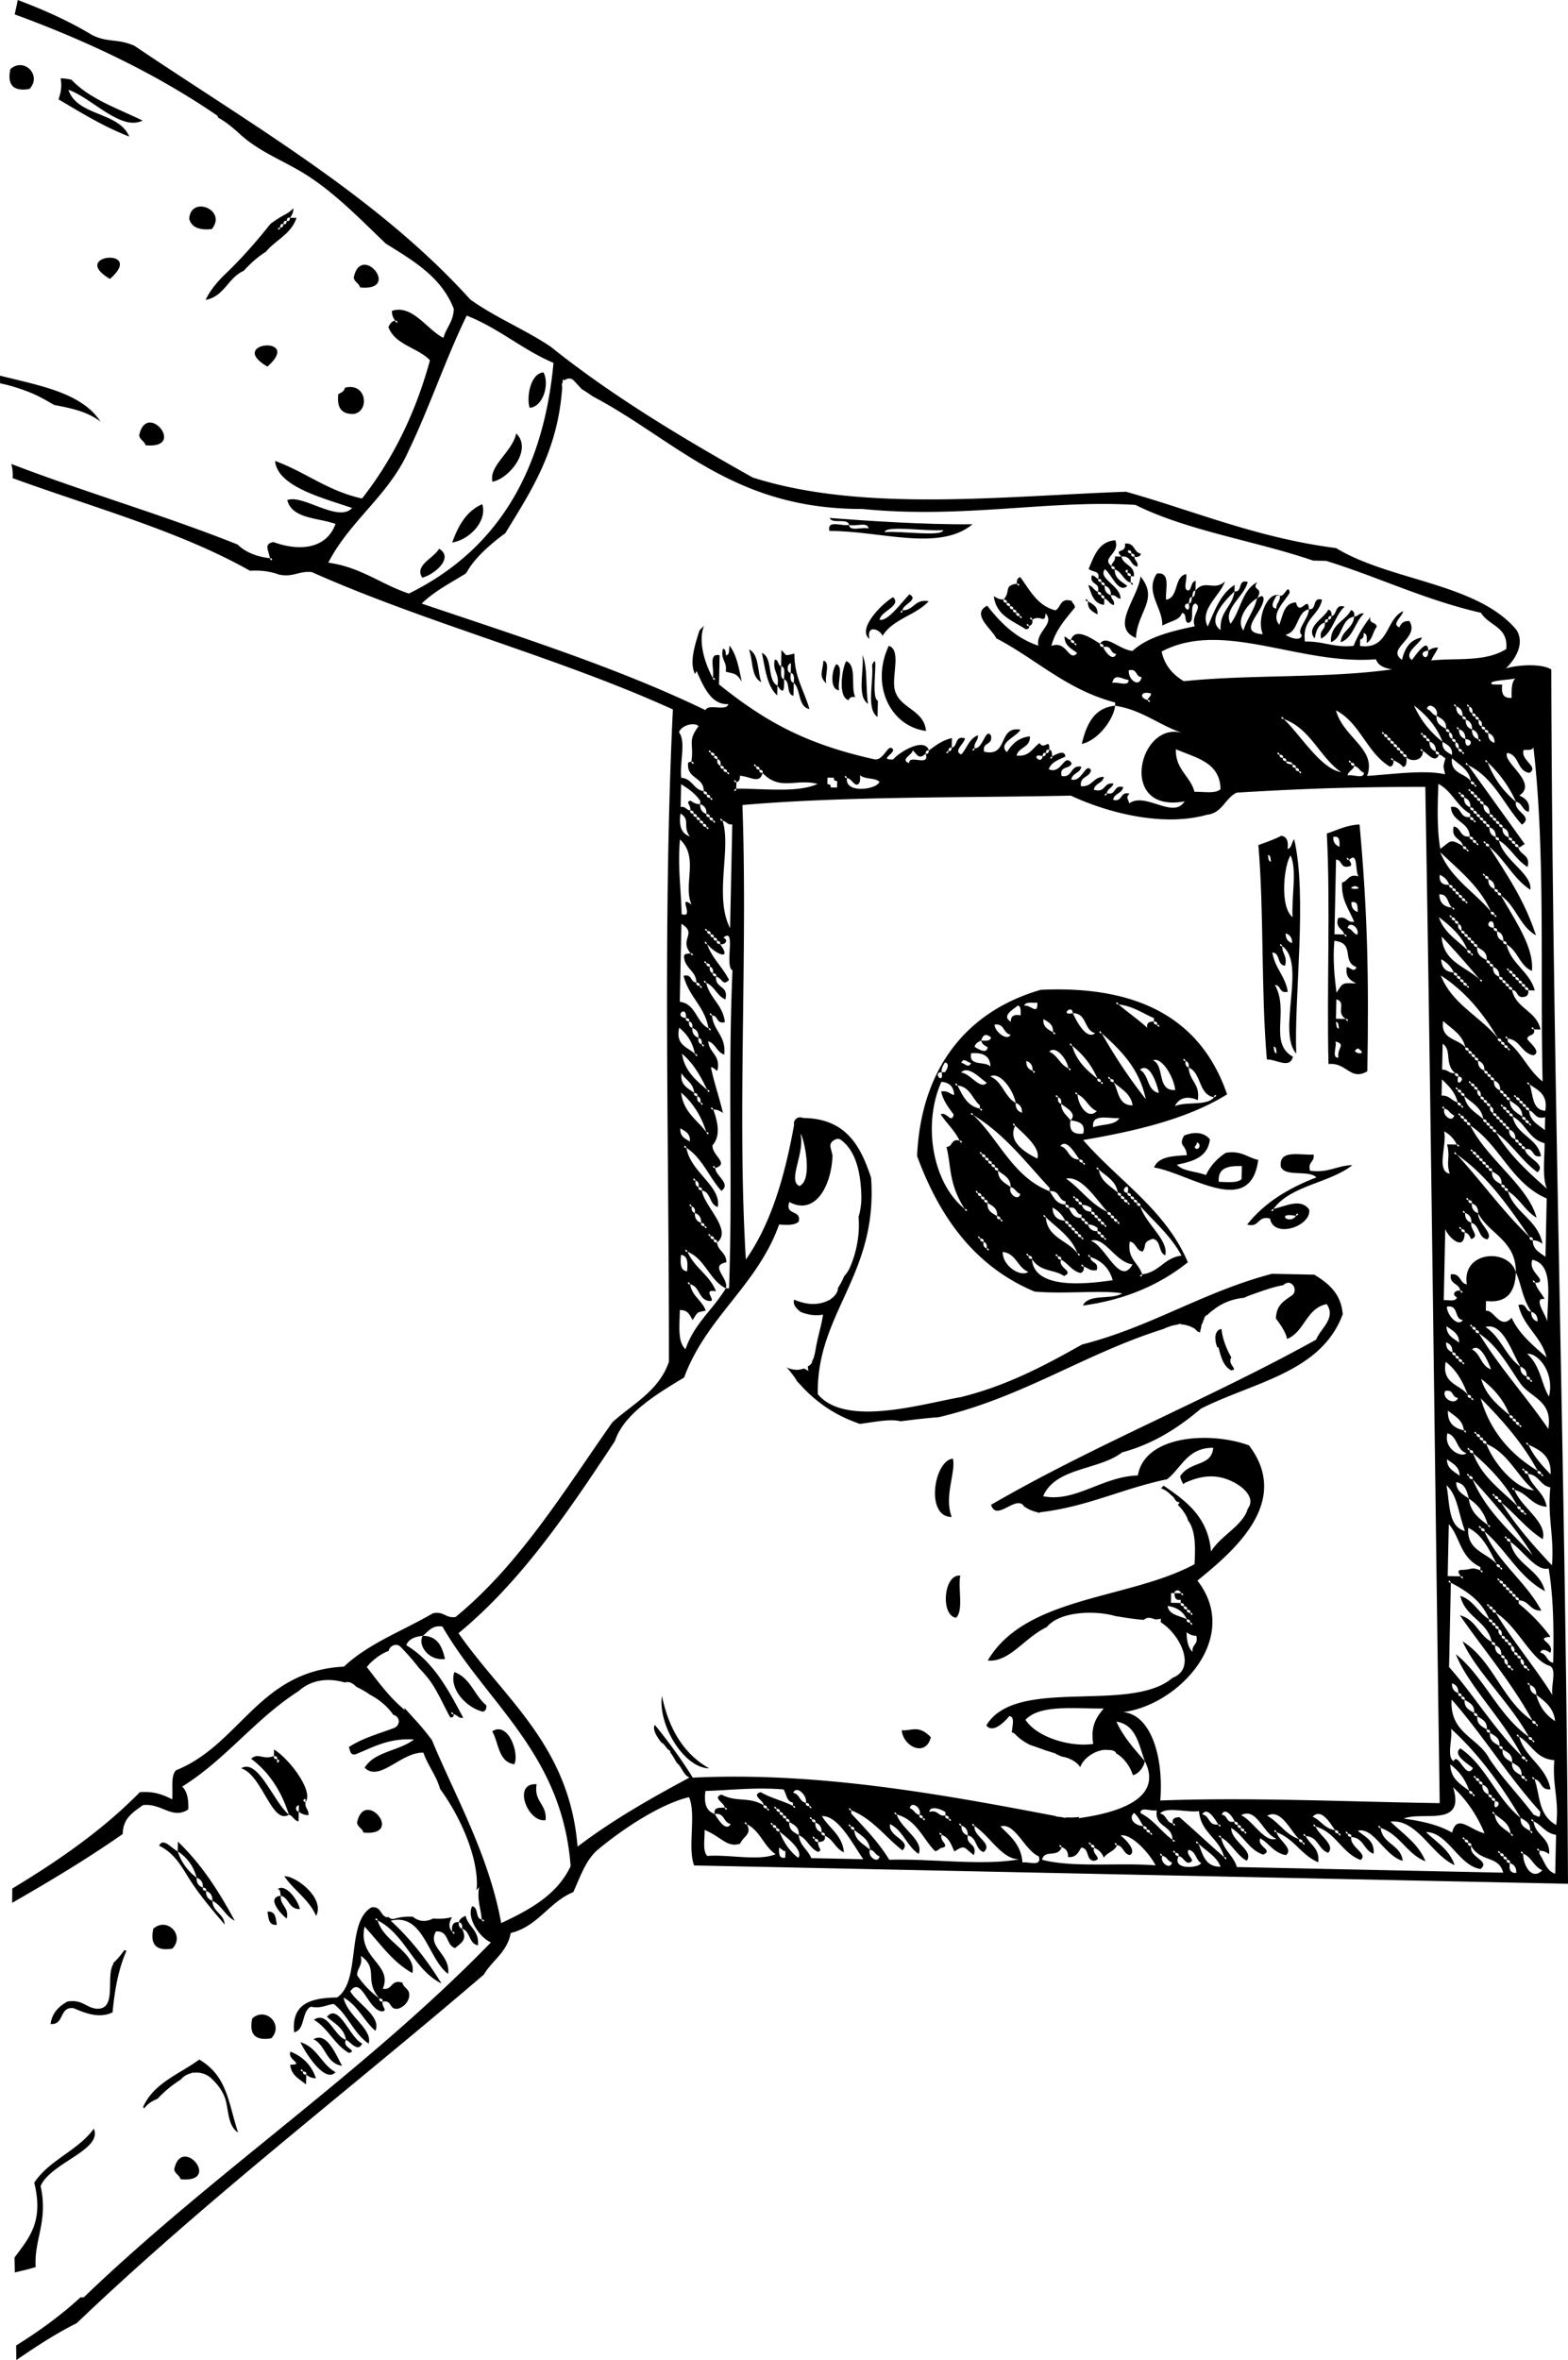 <svg xmlns="http://www.w3.org/2000/svg" width="226" height="340" fill="none"><path fill="#000" fill-rule="evenodd" d="M49.524 287.789c2.05 1.099 2.896 3.341 4.585 4.78.88-2.079-2.604-3.915-3.627-5.686 1.633-2.326 2.536 2.742 4.62 2.895.81-.171-.081-.601.034-1.402-.285-.033-.55-.078-.458-.478a12.832 12.832 0 0 1-3.208-3.339c.017-1.099.837-1.359.53-2.793 2.68 1.892.385 3.471 2.678 6.132.288.041.552.089.458.478 1.45-.323.873 1.301 2.324.984a2.356 2.356 0 0 0 1.43-1.375c.434-1.48-.707-1.454-.887-2.351-1.737-.535-1.36 1.136-2.832.871 1.506-3.519-3.66-4.354-2.62-8.941 2.552 2.789 4.009 5.06 6.886 6.691.653-2.924-4.213-4.505-4.995-7.587-.27-.685-.563.035 0 0 4.048 2.088 5.106 7.027 9.182 9.083-2.058-3.378-4.456-6.427-7.308-9.043 4.752-1.182 5.371 5.55 8.27 7.658.391-2.802-3.072-3.889-1.746-6.112 1.91-.147 1.401 2.017 2.765 2.39.991-.851 1.753-1.203.991-2.786-.362-.111-.532-.397-.446-.943-.838-.074-1.102.441-.966 1.382.567-.033.275.689 0 0-.586-.603-.475-1.338-.033-2.108-.924.241-1.823.267-2.718.2-.991.496-2.004.508-2.928-.256-.847-.035-1.704.008-2.589.278-.422.128-.752-.027-.958-.286-.031.035-.068.072-.097.109-1.103-.169-.842-1.637-2.315-1.451-3.726 2.172-1.457 10.587-4.957 12.986-3.622.057-6.614.763-6.195 5.018 1.64-.36 1.046-3.054 2.42-3.689 1.511.301 2.189-.273 3.291-.395 2.036 1.554 2.88 4.257 5.03 5.715.614-2.125-3.124-4.029-3.611-6.629z" clip-rule="evenodd"/><path fill="#000" fill-rule="evenodd" d="M11.061 334.687c18.582-17.754 39.13-33.465 58.673-50.214 1.216-2.081 3.364-3.187 3.877-5.993 3.962-.969 5.509-4.459 9.023-5.892.978-2.167 1.763-4.529 3.407-6.005 3.64-3.063 9.154-6.707 13.272-7.676 1.068 2.495-.25 7.269.731 9.84L226 271.386c-.304-58.786-2.248-116.007-2.412-174.942-1.439-.909-5.02-.646-6.553-.138 1.13-1.07 2.875-3.448 1.525-5.58-5.698-6.761-18.186-7.018-25.988-11.766-11.391-1.467-20.289-5.307-30.277-8.117-17.612.622-38.033 3.008-53.828-2.062-10.253-5.756-20.258-11.753-29.117-18.847-3.657-2.454-8.019-4.231-11.57-6.789C54.387 28.335 36.298 18.017 19.365 6.59c-2.468-1.071-3.775-.414-6.058-1.526C10.027 3.082 6.397 1.439 2.554 0c-.123.679-.286 1.379-.435 2.075 10.72 3.924 20.574 8.671 29.207 14.59.055.078.072.193.12.279 1.1.608 2.084 1.421 3.126 2.372 2.994 2.732 6.534 3.885 9.857 6.057 4.18 2.733 7.601 6.315 11.186 9.73 3.964 2.461 8.033 4.826 9.792 9.398-.06 1.847-1.087 2.685-1.494 4.177-2.32-1.147-4.48-4.866-7.412-3.897-.033.638.2 1.03.442 1.412.561-.04.271.684 0 0-.528.087-.744.505-.96.916.949 2.603 4.252 2.957 5.986 4.799-2.131 7.815-5.454 14.382-9.787 19.909-4.942-1.075-8.143-3.811-12.532-5.41.334 3.697 6.85 5.317 11.098 6.779-1.967 2.176-7.147-2.042-9.342-1.134.687 2.701 4.389 2.517 6.954 3.425-1.264 3.508-5.028 4.046-8.957 2.613-1.473.292-.637 1.237-.512 2.328.559-.037.267.686 0 0-1.991-.233-3.54-.895-4.65-1.97-10.514-4.214-21.982-7.516-32.618-11.613a5.88 5.88 0 0 1 .2 2.05c11.63 4.233 24.121 7.64 34.212 13.343 1.712-.11 3.05.139 4.206.559 2.076.408 2.82-.563 4.69-.372 16.54 7.37 35.624 12.31 52.054 19.794-1.492 30.743-.54 63.111-.573 93.982-1.453 4.218-5.209 6.044-8.148 8.71-6.984 9.927-13.368 20.475-22.607 28.055-1.479.199-1.635-.871-3.27-.533-4.3 2.523-9.29 4.335-12.806 7.68-12.27.604-14.935 11.201-24.204 14.927-.8.76-.434 2.734-.557 4.19-1.259-.628-2.577-1.196-4.666-1.028-5.341 5.445-11.688 9.841-18.383 13.88-.008.685-.012 1.375-.018 2.062 5.472-3.141 10.855-6.365 15.933-9.914.041-2.343 1.559-3.156 2.899-4.154 2.647-.377 4.221 2.139 6.543.613.074-1.451-.157-2.604-.868-3.296 6.265-3.878 10.57-9.801 16.766-13.741 1.896-1.717 4.35-1.925 6.688-1.252.573-.199 1.142.091 1.66.634.682.32 1.344.686 1.944 1.122 1.334.704 2.52 1.658 3.374 2.909.031.008.056.009.087.019.947.325.906 1.536 0 1.877-2.29.855-4.53 1.456-6.498 2.74.2.451.14 1.153.902 1.067 2.558-1.001 4.745-2.384 8.478-2.158-2.087 1.649-5.69 1.719-7.107 4.064 2.164 2.137 5.258-2.279 8.474-2.164.65 1.886 1.841 3.251 2.4 5.223 2.909 3.971 5.38 9.593 5.313 13.871a4.173 4.173 0 0 1-.088.727c.15-.165.288-.326.4-.474-.316 1.979.272 3.101.371 4.68.567-.035.277.687 0 0-.962-.143-.401-1.744-1.367-1.899-.855 1.602 1.032 4.499 2.702 5.2-18.068 18.606-40.007 33.181-58.693 51.145l-.465-.008c-2.821 2.598-5.95 4.872-9.279 6.939.014.7.025 1.402.039 2.096 2.784-1.902 5.589-3.765 8.7-5.313zm91.953-73.361c-1.2-.377-1.593-1.53-1.334-3.307 3.703-.123 7.104-.555 11.244-.226.458.624.405 1.748 1.366 1.898l-.01.465c.565-.039.271.69 0 0-1.467-.735-3.263-1.15-4.64-1.966-1.45.424.508 1.254.424 1.876.287.035.556.084.458.482.569-.038.275.679 0 0-.284-.035-.549-.087-.458-.482-2.23-1.293-3.822-.358-6.056-1.522-1.442.425.512 1.256.43 1.878.569-.039.275.679 0 0-.734.025-1.618-.099-1.424.904 1.477-.194 1.212 1.278 2.309 1.445-.725 1.253-1.931-.85-2.309-1.445zm64.219-1.933c.513-6.222-1.311-12.364-5.357-12.739 7.919-.976 17.143-10.668 10.711-18.942 4.837-3.96 13.753-11.192 7.428-19.486-5.636-2.053-15.03-1.45-16.013 4.337-5.079.128-9.059 3.942-13.648 2.987 1.792-4.183 8.041-3.726 11.374-6.31 4.613-1.247 8.163-3.598 11.377-6.307 7.51-3.807 17.334-5.19 20.425-13.599-.236-2.973-2.053-4.451-4.097-5.699l-6.087-.125c-9.906 2.587-17.427 7.654-27.384 10.186-5.359 3.012-10.81 5.937-17.487 7.582-5.548.957-16.621 4.378-20.607-.431-.187-11.74 8.683-17.121 7.685-31.175-1.504-4.556-3.604-8.546-9.8-8.607a.993.993 0 0 0-.552-.087l-.072.012c-.294.038-.637.385-.68.678l-.011.07c-.016.111.002.208.015.308-1.34 7.484-3.343 14.279-6.948 19.411-1.276-20.771.282-44.244-.499-65.482 14.978-1.283 31.439-1.021 47.341-1.349 5.042 2.359 13.118 4.578 19.617 2.753 2.221-.237 2.599-2.389 4.28-3.185 9.617-.589 16.87-.826 27.189-.834.849 48.658 1.365 97.62 2.076 146.411-13.502-.203-27.442-.87-40.276-.378zm-9.664-8.153c-3.29.492-8.111-.938-9.765-3.474 2.115-2.253 7.046-1.577 11.277-1.633-.99 1.202-1.933 2.442-1.512 5.107zm14.326-13.257c-.653-.591-.849-1.628-.873-2.825.37.248.752.509 1.397.501.355 1.323-.686 1.192-.524 2.324zm-1.691-8.449c.569-.041.273.678 0 0l-.935-.02c.041.572.117 1.107.918.951l-.012.471c.286.027.555.074.46.472.282.035.547.082.456.481.284.029.553.074.459.474.567-.039.269.689 0 0-.286-.037-.555-.082-.459-.474-.287-.033-.552-.086-.456-.481-.285-.033-.555-.081-.46-.472l-1.403-.031.03-1.404.467.011c.012-.47.83-.571.935.022zm.855 3.755c.285.035.556.079.46.48.567-.035.271.687 0 0-.284-.033-.553-.089-.46-.48-1.018-.547-2.571-.595-2.768-1.931 1.381.204 2.291.861 2.768 1.931zm-55.834-62.427c-1.754-.744.808-4.744.156-7.477.333-.029 1.953 6.581-.156 7.477zm-9.994-37.152c-2.332-4.484.197-11.502-1.081-15.455-.275-.687-.567.035 0 0 .598.04.633.616 1.395.499l-.314 14.956zm102.681-26.841c.684.422 1.471.733 1.37 1.9-.682-.422-1.475-.728-1.37-1.9-1.747-1.379-3.15-3.09-4.104-5.233 1.765 1.369 3.257 2.996 4.104 5.233zm-.855-3.757c.68.42 1.469.729 1.366 1.9.284.035.553.079.458.472.36.115.533.407.448.945.286.033.551.082.455.483.365.11.536.398.449.945.288.029.551.079.461.472.567-.035.271.687 0 0-.286-.033-.553-.081-.461-.472-.361-.117-.53-.405-.449-.945-.284-.035-.547-.082-.455-.483-.367-.111-.536-.398-.448-.945-.287-.031-.55-.08-.458-.472-.68-.426-1.465-.733-1.366-1.9-.668-.125-.773-.788-1.385-.965.214-1.163 1.814.01 1.385.965zm-6.717 7.339c.371-.096.556-.383.495-.922-.276-.688-.571.035 0 0 .542.233 1.052.521 1.381.961.546-.068.528-.73.503-1.397-.288-.035-.559-.079-.462-.472-.284-.033-.555-.082-.459-.48-.287-.034-.552-.078-.458-.473-.287-.033-.553-.082-.452-.48-.29-.033-.557-.078-.462-.475-.286-.035-.551-.082-.458-.478-.284-.033-.553-.084-.456-.475-.276-.688-.568.033 0 0 .283.031.552.08.456.475.285.033.554.08.458.478.285.031.553.082.462.475.284.035.549.083.452.48.284.031.553.08.458.473.284.035.555.083.459.48.283.031.553.08.462.472.651.728 2.429.512 2.357-.884-.275-.685-.565.039 0 0 .551.149 1.73 1.921 2.328.521-.284-.035-.553-.082-.456-.483-.586-.198-.943-.62-.908-1.417-.282-.033-.549-.08-.455-.48-.289-.032-.554-.082-.462-.473-.271-.685-.561.037 0 0 .286.033.555.078.462.473.286.033.551.079.455.48.589.202.945.62.908 1.417.287.035.55.086.456.483.473.006.551.387.931.484-.358 1.431-.347.893-.05 2.339-2.899-.68-7.76.002-11.245.232 1.44-3.901-3.376-5.437-4.486-9.447 3.514 1.826 4.442 6.127 7.786 8.113zm11.506 10.059c.286.037.553.084.459.481.287.031.55.079.454.478.567-.035.275.685 0 0-.284-.037-.549-.082-.454-.478-.288-.037-.551-.082-.459-.481-1.477.193-1.212-1.283-2.311-1.446-.446 1.796 1.111 1.684 1.342 2.831.291.037.554.083.46.474.569-.035.273.691 0 0-.284-.027-.551-.079-.46-.474-1.969-1.167-1.733-.692-3.288.397-.473-2.748-.397-6.027-.271-9.356 1.976 1.013 2.671 3.246 4.596 4.305l-.014.463c.288.035.555.084.464.481.565-.035.269.686 0 0-.287-.035-.554-.082-.464-.481-1.664.22-1.11-1.674-2.776-1.458.103 2.185 2.616 2.079 2.722 4.264zm.627-7.465c-.287-.037-.553-.086-.462-.478-.83-1.191-3.01-1.089-2.737-3.334 1.06.973 2.468 1.611 2.737 3.334.286.035.555.081.462.478.267.684.565-.037 0 0zm-18.248-1.319c.127-.667.793-.772.969-1.382-.285-.035-.554-.082-.456-.481-.275-.684-.569.037 0 0 .286.035.549.084.456.481.666.124.775.783 1.387.964.058 1.013-1.668.173-2.356.418zm-7.01-.612c-.287-.035-.552-.084-.458-.48-.285-.032-.555-.08-.458-.477-.362-.111-.923-.033-.923-.488-.291-.035-.56-.082-.462-.473-.283-.036-.555-.081-.458-.48-.275-.686-.567.035 0 0 .283.035.555.084.458.48.286.032.553.08.462.473.354.115.919.035.923.488.282.037.553.084.458.477.282.031.551.083.458.48.276.686.564-.039 0 0zm-2.184-7.53c3.927 1.43 5.131 5.474 8.271 7.658-2.969-.525-5.731-5.204-8.271-7.658-.569.037-.275-.682 0 0zm-9.113 10.099c-.694.702-2.408.361-3.754.389-.612-2.318-2.758-3.168-2.684-6.138 2.842 1.249 6.366 1.844 6.438 5.749zm33.368 17.068c.569-.035.273.676 0 0-1.187-.088-1.804-.722-1.835-1.91 1.324-.049 1.149 1.34 1.835 1.91zm.518-2.332c-.284-.035-.551-.082-.458-.48-.284-.027-.547-.076-.456-.473-1.022.064-1.486-.412-1.377-1.435.67.278 1.13.76 1.377 1.435.285.035.554.08.456.473.283.039.553.083.458.48.284.037.551.082.462.48.282.028.549.076.454.475.286.035.551.08.459.472.569-.037.273.691 0 0-.284-.027-.551-.079-.459-.472-.287-.035-.558-.082-.454-.475-.287-.037-.554-.085-.462-.48zm-2.225-5.657c2.702 2.606 5.702 4.922 7.317 8.57.285.033.551.08.458.473.565-.035.273.69 0 0-.286-.026-.555-.082-.458-.473-2.423-2.876-5.809-4.821-7.317-8.57zm3.813 19.254c-.285-.031-.556-.086-.46-.478-.285-.035-.549-.08-.458-.479-.284-.031-.555-.078-.452-.474-.286-.035-.555-.08-.463-.479-1.187-.079-1.799-.719-1.832-1.907a4.225 4.225 0 0 1 1.832 1.907c.288.033.553.086.463.479.283.033.55.079.452.474.286.035.555.082.458.479.284.031.555.079.46.478.272.684.565-.035 0 0zm4.523 7.572c.286.039.551.086.456.481.286.031.553.083.458.478.288.027.557.082.463.474.563-.038.269.685 0 0-.286-.035-.557-.081-.463-.474-.283-.039-.55-.084-.458-.478-.281-.035-.551-.084-.456-.481-2.579-3.175-6.641-4.935-8.24-9.054 3.522 2.277 6.107 5.455 8.24 9.054zm-2.632-8.469c-2.03-1.874-5.297-2.559-5.489-6.195a138.08 138.08 0 0 1 5.489 6.195c.271.685.567-.035 0 0zm-1.323-3.774c-.286-.027-.551-.074-.459-.473-1.508-1.46-3.404-2.543-4.118-4.76 1.663 1.307 3.3 2.645 4.118 4.76.286.035.551.082.459.473.271.694.567-.035 0 0zm-1.4 21.953c-.287-.031-.552-.082-.46-.483-.886-.213-1.155-1.026-2.322-.976l.053-2.341c.954.92 1.911 1.834 2.269 3.317.288.039.555.084.46.483.273.684.571-.033 0 0zm-2.351.422c.664.124.773.783 1.387.956-.219 1.167-1.818-.007-1.387-.956-.571.035-.273-.691 0 0zm1.969-4.642c-.284-.029-.551-.08-.454-.475-.886.086-1.023-.548-1.866-.503l.08-3.742c1.404 1.01.191 2.828 1.786 4.245.283.034.551.08.454.475-.487 1.935 1.401.126 0 0zm-1.231 14.005c-2.011-.365-.341-4.251-.805-6.094a4.187 4.187 0 0 1 1.83 1.905c.566-.039.278.689 0 0l-1.405-.031c.505 2.064-.175 2.402.38 4.22zm1.903 21.082c-.727 1.106-2.328-.788-2.304-1.92 1.766-.313.981 1.807 2.304 1.92zm.705 10.775c.289.029.553.076.46.474.567-.037.273.687 0 0-.282-.033-.553-.081-.46-.474-1.124-1.519-3.798-1.554-3.177-4.745 1.521 1.142 2.456 2.841 3.177 4.745zm1.925-2.301c1.769 1.362 3.253 2.991 4.104 5.228.285.035.552.081.46.482.283.035.55.08.454.472.288.035.555.082.458.481.567-.037.278.686 0 0-.286-.035-.553-.08-.458-.481-.282-.029-.549-.079-.454-.472-.288-.033-.553-.09-.46-.482-1.704-1.422-3.42-2.83-4.104-5.228zm-5.192 1.762c1.282-.311.926.945 1.853.975-.314 1.127-2.367.196-1.853-.975zm3.875-5.995c1.13-1.052 2.318 1.731 2.749 2.861-1.448-.438-1.489-2.241-2.749-2.861zm-2.821.41c.289.028.555.08.46.475.284.035.551.08.458.474.286.031.553.08.461.481.563-.039.269.682 0 0-.286-.035-.553-.08-.461-.481-.285-.031-.555-.083-.458-.474-.284-.037-.547-.084-.46-.475-.582-.202-.941-.63-.906-1.425.585.206.945.622.906 1.425zm-.855-3.761c.789.611 1.82 1.004 1.825 2.373-.792-.617-1.819-1-1.825-2.373zm2.071 35.115c-.569.079-.298.507-.02.927.565-.039.277.69 0 0l-1.876-.039.158-7.479c1.656 1.84 1.568 4.743 4.555 6.18l-.01.469c.567-.035.275.68 0 0-1.459-.562-1.052-.07-2.807-.058zm5.63-.352c-.285-.034-.552-.082-.454-.481-1.438-1.672-4.372-1.927-4.111-5.229 2.11 1.037 3.034 3.203 4.111 5.229.28.039.549.088.454.481.274.682.567-.035 0 0zm-5.044-5.251c-2.495-.663-2.141-4.058-2.669-6.604 1.578 1.424 1.654 3.759 2.669 6.604zm.563-4.665c-.785-.611-1.815-1.004-1.819-2.375 1.241.187 1.554 1.261 1.819 2.375 1.333.865 2.285 2.088 2.731 3.798.573-.035.277.69 0 0-1.246-.941-2.509-1.871-2.731-3.798zm.536-2.797c-.286-.027-.555-.073-.464-.474-.272-.686-.565.039 0 0 .289.037.554.082.464.474 3.109 3.441 6.158 6.933 8.665 10.941-3.187-3.364-6.725-6.39-8.665-10.941zm-1.862-.501c-.793-.621-1.828-1.011-1.828-2.382.787.62 1.822 1.007 1.828 2.382zm1.94-3.236c-.285-.029-.555-.08-.462-.476-.275-.681-.567.038 0 0 .285.036.553.081.462.476 2.519 2.162 4.79 4.576 6.393 7.613.287.035.554.082.46.481.283.033.551.081.46.474.563-.035.273.686 0 0-.289-.033-.559-.082-.46-.474-.286-.036-.551-.082-.46-.481-2.345-2.329-5.156-4.216-6.393-7.613zm-3.69-2.884c1.469.426 1.282 2.437 2.747 2.865-.818.756-3.364-.718-2.747-2.865zm5.591 1.525c-.286-.033-.557-.084-.462-.483-.284-.027-.555-.079-.455-.472-.285-.035-.556-.084-.46-.48-.275-.685-.565.033 0 0 .286.033.555.079.46.48.282.035.553.082.455.472.289.035.558.082.462.483 3.212 1.347 4.416 4.63 6.883 6.691-2.547-.167-5.714-3.691-6.883-6.691zm-3.239-1.941c-1.421-.319-2.373-1.091-2.284-2.853.922.795 2.149 1.301 2.284 2.853.272.686.564-.035 0 0zm9.561 57.72c-.678-.424-1.469-.731-1.37-1.902-3.491-2.759-4.944-7.473-8.69-10.005-1.218.905 1.143 2.235 1.817 2.847-.968 1.774-2.164-2.438-2.785-.995-1.06-.667-.109-3.26-.374-4.685 3.999 3.652 7.204 8.068 10.032 12.838.682.419 1.475.732 1.37 1.902.274.683.563-.037 0 0zm-2.823.405c.569-.035.278.694 0 0-.924-.796-2.147-1.299-2.281-2.855-.277-.684-.567.035 0 0 .923.797 2.152 1.303 2.281 2.855zm-3.158-5.677c-.582-.2-.945-.622-.91-1.417-.28-.033-.547-.088-.454-.483-.286-.035-.555-.079-.461-.478-.275-.679-.563.043 0 0 .288.041.561.088.461.478.285.034.552.08.454.483.589.198.949.622.91 1.417.286.035.555.08.46.481.286.033.551.079.456.474 1.4.125-.483 1.935 0 0-.287-.035-.552-.082-.456-.474-.285-.037-.555-.09-.46-.481zm-2.34-.05c-.284-.033-.551-.084-.457-.475-1.255-.947-2.685-1.711-2.732-3.803 1.245.953 2.2 2.18 2.732 3.803.284.035.551.08.457.475.273.692.567-.035 0 0zm8.839 2.989c-2.052-2.769-4.471-5.19-6.39-8.078-1.578-3.075-5.764-3.639-5.443-8.539 4.528 5.14 8.165 11.123 12.777 16.173-.009 1.194-.358.562-.944.444zm-1.294-5.173c-.292-.027-.561-.072-.463-.473-.676-.423-1.467-.731-1.364-1.903-.676-.42-1.473-.728-1.368-1.894-.282-.035-.547-.084-.455-.477-.676-.424-1.471-.731-1.366-1.9-.284-.033-.549-.081-.456-.482-.676-.42-1.473-.727-1.367-1.894-.285-.037-.554-.086-.454-.484-.68-.416-1.473-.729-1.37-1.9-.284-.027-.551-.08-.456-.477-.286-.031-.555-.079-.455-.48-.587-.198-.947-.618-.908-1.414.584.205.941.623.908 1.414.284.037.549.09.455.48.283.035.552.082.456.477.68.43 1.471.737 1.37 1.9.278.033.551.085.454.484.676.412 1.47.727 1.367 1.894.285.035.551.082.456.482.678.418 1.469.731 1.366 1.9.286.029.553.082.455.477.678.42 1.471.729 1.368 1.894.674.426 1.465.733 1.364 1.903.286.034.553.08.463.473.275.694.559-.027 0 0zm-10.332 1.192c1.936 1.809 3.448 4.018 4.539 6.639-2.065-.449-4.007-2.909-4.676-.095-1.963-1.142-4.476-1.686-6.989-2.019 2.747-1.12 8.949 1.361 7.126-4.525zm-33.006 10.065c-2.182-1.882-4.256-3.865-6.434-5.746-.575.035-1.113.117-.957.914.565-.035.269.685 0 0-.956-.157-.896-1.285-1.846-1.445.979-1.052 3.894-.083 5.629-.346.234 3.139 2.946 3.893 3.608 6.623.275.685.569-.035 0 0zm-.499 1.389c-2.269.035-2.563-1.82-3.206-3.339-.277-.685-.571.039 0 0 1.099 1.079 2.593 1.797 3.206 3.339zm-.337-6.083c.563-.033.273.687 0 0-1.476.193-1.213-1.287-2.318-1.454.733-1.251 1.942.851 2.318 1.454zm2.811.058c-.29-.033-.553-.079-.459-.478-1.284.311-.926-.947-1.855-.972.45-1.26 1.713.43 1.855.972.282.033.551.082.459.478.283.035.548.082.452.475.287.037.558.084.458.484.571-.041.279.683 0 0-.284-.035-.549-.091-.458-.484-.286-.027-.551-.08-.452-.475zm.489-1.394c2.258-1.229 3.189 2.74 5.087 3.382-1.67.665-3.365-2.569-5.087-3.382zm3.748.08c1.991-1.124 3.38 2.252 4.617 3.368.283.037.552.086.458.476.565-.038.275.691 0 0-.284-.025-.551-.079-.458-.476-2.016-.669-2.889-2.427-4.617-3.368zm6.559.138c1.304-1.369 2.617 1.134 3.236 1.935.289.035.553.081.462.482.569-.039.273.685 0 0-.286-.035-.553-.089-.462-.482-1.529-.21-2.034-1.406-3.236-1.935zm-22.466-.935c-.382 2.498 2.275 2.09 2.252 4.251.569-.039.27.69 0 0-1.635-1.179-2.718-2.896-4.605-3.839-.057-1.013 1.667-.171 2.353-.412zm-1.921 2.29c.282.037.549.082.454.483.286.033.553.079.462.472.566-.031.272.687 0 0-.287-.033-.554-.082-.462-.472-.283-.032-.551-.088-.454-.483-1.264-.05-2.231-1.11-1.369-1.898.625.473.911 1.27 1.369 1.898zm-28.087-1.05c-.282-.037-.549-.081-.458-.48-1.13.171-1.001-.875-2.33-.515.143-1.093 2.065-.226 2.34.048l-.01.465c.287.037.554.082.458.482.279.683.567-.037 0 0zm-4.202-.56c.283.035.552.082.458.481.563-.037.277.684 0 0-.284-.034-.553-.082-.458-.481-.668-.124-.773-.783-1.385-.964.212-1.159 1.812.009 1.385.964zm-15.902-1.268c.567-.037.273.691 0 0-.288-.029-.551-.079-.457-.474-.949-.158-.893-1.286-1.841-1.445.491-1.169 2.065.418 1.841 1.445.282.033.551.081.457.474zm-14.674 7.174c-.709-.692-.361-2.398-.388-3.751 2.422.999 3.247 2.613 5.112 1.98.615-1.251 1.687-1.274.995-2.785-.274-.687-.565.037 0 0 1.898.933 2.424 3.173 4.126 4.299-2.373 1.029-6.711.018-9.845.257zm10.334-1.182c.374.097.458.472.927.484l-.021.933c-1.003.203-.879-.682-.906-1.417zm.049-2.34c-.285-.027-.551-.083-.456-.476-.286-.033-.555-.078-.46-.479-.272-.686-.567.039 0 0 .285.034.553.082.46.479.282.033.549.084.456.476 1.061.833 3.499 2.731 2.731 3.796-1.26-.925-2.11-2.261-2.731-3.796zm4.603 3.837c-.475-1.225-1.658-1.775-1.806-3.31-.676-.422-1.471-.727-1.363-1.896-.285-.035-.554-.089-.46-.482-.283-.031-.548-.082-.458-.474-.286-.035-.549-.08-.456-.479-.284-.037-.553-.083-.46-.476-.274-.687-.564.035 0 0 .291.033.554.079.46.476.285.035.55.08.456.479.288.035.555.077.458.474.286.033.553.082.46.482.677.413 1.466.726 1.363 1.896 1.227.512 1.539 1.885 2.761 2.394.802-.173-.082-.605.031-1.402-.285-.033-.553-.078-.456-.476-.275-.691-.565.035 0 0 .286.035.549.079.456.476.572-.043 1.112-.113.954-.916-.284-.035-.551-.087-.456-.478-.584-.201-.942-.623-.907-1.418-.287-.033-.554-.087-.456-.482-.277-.683-.571.037 0 0 .282.035.553.082.456.482.582.2.943.622.907 1.418.285.035.556.08.456.478 1.226.514 1.541 1.884 2.765 2.392-.244-2.512-2.136-3.45-3.172-5.208 2.353-.109 4.422 4.004 5.959 6.204l-7.492-.154zm8.462-1.223c-.925-.801-2.156-1.303-2.285-2.853-.288-.033-.551-.082-.461-.48-.267-.687-.563.039 0 0 .29.033.555.081.461.48.918.795 2.149 1.297 2.285 2.853.667.126.772.787 1.38.966-.215 1.157-1.818-.011-1.38-.966zm2.778 1.458c-1.523-2.512-3.532-4.558-5.484-6.662l.008-.463c-.269-.684-.565.037 0 0 3.144 1.264 4.894 3.864 7.379 5.768 1.428-1.404-2.113-1.929-1.796-3.78 1.898.933 2.424 3.177 4.122 4.29.84-1.879-2.553-3.653-3.153-5.675-.277-.686-.567.037 0 0 2.855.774 3.732 3.446 5.505 5.262.471.01.567-.367.945-.451 1.408-.278-.427-1.009.04-1.869-.276-.684-.566.037 0 0 1.052.37 1.37 1.434 1.824 2.382 1.601-1.061 1.369-.507 2.801.522.538-1.735-1.136-1.354-.878-2.826-.583-.196-.945-.62-.906-1.414-.275-.686-.571.033 0 0 .584.199.941.621.906 1.414 1.349.237 1.063 2.042 2.296 2.392 1.43-1.25-1.511-2.194-1.328-3.767-.277-.686-.569.037 0 0 2.279 1.529 3.981 4.833 6.455 4.809-5.333.971-12.642-.116-18.736.068zm19.198.403c-.185-2.575-1.771-3.798-3.173-5.206 2.102-.63 3.442 3.409 5.532 4.321.446 1.579-1.471.696-2.359.885zm2.817-.405c.407-1.571 2.219-.19 2.846-1.81-.275-.69-.567.037 0 0 .586.204.941.62.908 1.418 1.171.107 1.482-.685 1.905-1.362 1.2.068.631 1.836 1.831 1.91 1.409-.278-.422-1.013.037-1.871-.282-.035-.547-.079-.454-.48-.274-.687-.57.035 0 0 .285.035.554.08.454.48.676.271 1.13.753 1.383 1.426.458-.786 1.572-.908 1.908-1.828-.271-.685-.565.035 0 0 .95.159.892 1.287 1.844 1.445 1.076-.621-.703-2.349-1.35-2.836 1.568-.274 4.101 2.484 5.067 4.315-5.302-.423-11.873.374-16.379-.807zm17.341-.573c-.272-.685-.561.035 0 0 .667.126.778.789 1.389.966-.22 1.155-1.819-.013-1.389-.966zm2.346.048c-.284-.033-.553-.087-.458-.48-.278-.686-.565.039 0 0 .285.031.55.082.458.48.668.123.769.786 1.381.967 1.412-.278-.423-1.017.041-1.871 1.099.175 1.019 1.463 1.831 1.91-.331.727-4.258 1.058-3.253-1.006zm8.396 1.577c-.479-1.672-1.94-2.415-2.252-4.254-.275-.685-.565.039 0 0 1.518.838 2.16 2.514 3.678 3.348 1.079-1.515-2.227-2.732-2.242-4.725 1.772 1.058 2.489 3.109 4.605 3.84 1.56-.667-.953-1.164-.421-2.345 1.305.729 1.95 2.1 3.698 2.414 1.194-.883-1.156-2.229-1.339-3.297-.278-.686-.569.039 0 0 2.523.938 3.567 3.302 5.998 4.331.25-2.073-1.213-2.499-1.796-3.78-.273-.681-.567.039 0 0 1.81.103 1.808 1.94 3.23 2.411 1.124-1.11-1.414-2.592-1.796-3.778-.273-.685-.563.037 0 0 2.936.851 3.713 3.768 6.46 4.811 1.182-.875-1.57-1.828-1.341-3.304-.284-.033-.553-.08-.455-.471-.277-.688-.567.035 0 0 .286.033.553.08.455.471 1.81.103 1.808 1.938 3.226 2.409.174-1.997-1.309-2.409-2.267-3.323 2.299-.514 3.859 3.626 6.463 4.346-.251-2.357-2.927-2.392-3.179-4.745-.274-.684-.567.039 0 0 2.807.976 3.75 3.738 6.456 4.813-1.013-2.549-3.224-3.932-5.032-5.715 3.801-.434 5.876 4.749 9.236 6.269-.711-2.217-2.611-3.298-4.116-4.762 3.117-.018 4.753 4.889 7.85 5.313 1.522-1.196-1.753-1.655-1.334-3.306-.285-.027-.551-.084-.462-.475-.28-.033-.547-.079-.452-.48-.272-.687-.569.037 0 0 .285.037.552.082.452.48.288.033.555.08.462.475 1.377 2.403 3.949 1.31 4.605 3.836l-38.39-.807zm39.36-.575c-.288-.035-.553-.088-.458-.479-.282-.029-.551-.083-.455-.474-.287-.033-.554-.08-.46-.48-.275-.687-.567.037 0 0 .282.033.553.079.46.48.282.033.549.08.455.474.287.032.556.08.458.479.586.206.947.622.912 1.417-.846.047-1.091-.486-.912-1.417zm1.909-1.363c-.278-.689-.572.033 0 0 1.216.507 1.531 1.888 2.753 2.397-1.57 1.622-2.827-.933-2.753-2.397zm4.619 2.899c-1.319-.42-1.556-1.867-2.283-2.853l.01-.464c-.275-.685-.569.035 0 0 .648-.006 1.026.237 1.393.494.183-2.457-2.017-2.647-2.237-4.724-.276-.685-.569.035 0 0 1.198.531 1.701 1.727 3.236 1.939l-.119 5.608zm-.127-16.364c-.321 3.51.708 5.731.273 9.358-2.653-1.531-2.265-4.15-3.136-6.616-.273-.683-.567.041 0 0 1.1.165.83 1.645 2.308 1.451-.637-3.359-3.627-4.467-4.521-7.575-.277-.686-.569.037 0 0 1.792 1.027 2.384 3.213 5.076 3.382zm-2.696-5.204c.565-.041.269.685 0 0-.288-.033-.551-.081-.459-.482-4.352-2.855-5.64-8.646-10.07-11.425 1.775 4.104 6.927 8.936 9.549 13.757.285.035.556.079.462.472.561-.031.273.69 0 0-.288-.029-.557-.074-.462-.472-4.424-3.094-6.373-8.559-10.519-11.909 1.72 4.457 6.941 9.532 9.524 14.693.288.035.555.08.464.481.563-.035.274.684 0 0-.291-.033-.561-.082-.464-.481-3.972-3.825-6.84-8.719-10.502-12.84l.257-12.154c-.278-.69-.569.039 0 0 2.365 1.245 4.51 2.699 5.507 5.258.289.033.554.082.458.479.288.025.557.074.462.472.284.035.551.082.454.483.366.11.535.398.45.941.288.031.551.081.454.476.284.035.551.08.463.482.285.026.548.07.454.471.363.113.536.401.448.945.287.033.553.082.458.48.284.026.551.074.464.473.358.113.529.397.442.943.288.033.555.082.463.48.563-.035.275.687 0 0-.29-.035-.559-.079-.463-.48-.361-.111-.534-.399-.442-.943-.291-.033-.559-.08-.464-.473-.284-.035-.549-.083-.458-.48-.362-.115-.534-.4-.448-.945-.282-.035-.549-.08-.454-.471-.288-.035-.557-.091-.463-.482-.283-.033-.548-.082-.454-.476-.363-.111-.534-.405-.45-.941-.283-.034-.55-.088-.454-.483-.287-.033-.555-.079-.462-.472-.284-.031-.549-.088-.458-.479-1.591-.923-2.224-2.757-4.141-3.36.652 3.036 3.878 3.615 4.541 6.643.286.027.557.074.463.474.579.204.939.623.902 1.424.287.025.554.074.456.474.368.111.538.395.452.942.284.033.549.079.454.48.573-.035.279.686 0 0-.282-.033-.549-.08-.454-.48-.362-.111-.536-.399-.452-.942-.282-.037-.549-.079-.456-.474-.588-.206-.941-.623-.902-1.424-.288-.035-.559-.081-.463-.474-1.886-.945-2.32-3.279-4.602-3.839 3.495 5.048 7.45 9.661 10.456 15.176.284.035.551.089.459.482zm2.813-.414c-1.324-.858-2.277-2.083-2.723-3.798-.59-.198-.949-.622-.914-1.415-.272-.687-.563.035 0 0 .587.204.945.62.914 1.415 1.243.947 2.511 1.871 2.723 3.798zm-.387-3.749c-2.568-4.097-5.663-7.705-8.18-11.859-.287-.033-.555-.079-.458-.474-.286-.035-.551-.086-.462-.476-.268-.687-.563.035 0 0 .291.031.556.077.462.476.284.027.553.074.458.474 3.074 1.799 5.18 6.947 7.802 7.647 1.052.521.111 2.948.378 4.212zm.099-4.665c-.949-.158-.89-1.286-1.839-1.443.136-.728 1.029-.307 1.405.027.802-1.478-2.43-2.071.046-2.332a26.203 26.203 0 0 0-4.583-4.774l.011-.466c-.286-.035-.553-.082-.459-.477-.287-.035-.554-.087-.458-.48-.283-.035-.55-.08-.454-.48-.288-.026-.557-.08-.464-.473-.284-.035-.547-.08-.456-.474-.284-.041-.555-.088-.455-.479-.277-.686-.569.035 0 0 .284.033.551.08.455.479.287.029.554.079.456.474.285.035.555.08.464.473.282.04.549.091.454.48.286.035.553.08.458.48.284.029.553.082.459.477 1.563.031 1.565 1.553 3.25 1.474-2.266-4.245-6.224-6.873-8.194-11.404-.286-.033-.557-.079-.462-.472-.274-.692-.564.037 0 0 .289.029.558.081.462.472 3.142 2.635 4.931 6.581 8.716 8.601-.781-3.214-4.341-3.774-4.999-7.113-.286-.035-.557-.084-.46-.482-.274-.679-.563.035 0 0 .285.033.554.087.46.482 1.714 1.114 3.756 4.331 5.538 3.854.682 4.078.762 8.73.649 13.576zm-.407-25.267c-.442 4.245.582 7.079.234 11.23-2.654-2.8-5.206-5.709-7.308-9.034-.284-.037-.549-.082-.453-.483-.289-.027-.558-.079-.46-.472-.277-.687-.571.039 0 0 .284.031.555.082.46.472.284.035.551.09.453.483 2.081 1.668 3.663 3.817 5.981 5.264.674-2.485-3.152-4.603-4.071-7.094-.271-.687-.563.037 0 0 1.907.468 2.427 2.252 4.636 2.431-.347-2.108-2.149-2.824-2.714-4.734-.284-.027-.551-.081-.452-.474-.278-.685-.57.039 0 0 .283.033.548.082.452.474 1.627.125 1.75 1.69 3.242 1.937zm-1.362-1.898c-.288-.029-.553-.081-.46-.474-3.9-2.377-6.839-5.665-8.211-10.458 3.096 3.14 6.043 6.428 8.211 10.458.283.035.55.079.46.474.271.689.565-.031 0 0zm-1.788-4.243c1.738.786 3.331 1.69 3.189 4.272-1.22-1.273-2.42-2.568-3.189-4.272-.567.035-.273-.683 0 0zm2.858-2.281c-3.217-4.702-7.021-8.844-10.017-13.77-.283-.027-.55-.083-.454-.474-.286-.033-.555-.08-.462-.477-.272-.688-.565.037 0 0 .289.033.552.082.462.477.284.037.549.079.454.474 2.661 1.733 4.159 4.578 5.941 7.147 1.428 2.139 4.765 2.454 4.076 6.623zm-4.025-8.963c.586.201.947.621.91 1.418.282.033.551.08.452.48.57-.039.276.683 0 0-.283-.035-.55-.08-.452-.48-.587-.208-.945-.618-.91-1.418-2.102-1.497-2.84-4.305-5.034-5.721 2.507-.71 3.813 3.674 5.034 5.721zm4.124 4.294c-1.052-1.577-1.177-4.397-3.146-6.143 1.465-.179 3.986 2.576 3.146 6.143zm-5.386-11.339c-1.68 1.82-2.529-1.216-3.721-1.011l.029-1.404c3.082.348 4.198-1.362 4.303-4.119-.978-3.559-7.84-3.137-7.063 1.725-1.101-.171-.838-1.645-2.311-1.449-.253 1.455 1.232 1.26 1.354 2.361.563-.037.271.688 0 0-.759-.152-1.278.605-.489.929-.101.689-1.141.401-1.883.424l.216-10.283c.179.908 2.784 3.633 2.801.529-.284-.033-.551-.08-.458-.48-.274-.685-.567.035 0 0 .285.035.552.085.458.48.524.109.717.531.916.951 1.381-.366-.252-1.503.046-2.339-.584-.199-.94-.621-.902-1.418-.274-.683-.57.037 0 0 .583.202.939.626.902 1.418 1.232.355.949 2.152 2.295 2.39.984-.825-1.371-2.32-1.324-3.769-.587-.202-.947-.622-.91-1.422-.287-.029-.555-.079-.458-.474-.273-.687-.567.035 0 0 .286.035.553.083.458.474.584.206.943.623.91 1.422 1.609 3.037 5.483 3.909 5.44 8.535.803 1.659.869 3.611 2.221 5.657.59.2.945.622.908 1.417-.586-.2-.943-.622-.908-1.417-.929-.028-.567-1.29-1.852-.973.705 3.137 3.292 4.483 4.059 7.567-1.887-1.713-3.907-3.285-5.037-5.721zm5.148.574c-.111-.846-2.17-3.544-.397-3.277-.409-.834-1.107-1.391-1.356-2.371-.278-.682-.573.035 0 0l.462.008c1.03-.572-1.522-1.556-.867-3.288 3.128.669 2.143 5.276 2.158 8.928zm-.27-9.36c-.795-.611-1.824-.999-1.832-2.376-.284-.027-.547-.078-.452-.473-3.851-3.648-6.925-8.027-10.525-11.911-.273-.688-.567.035 0 0 4.45 3.069 7.473 7.509 10.525 11.911.287.031.55.082.452.473.649 0 1.027.249 1.401.499-.674-3.477-4.009-4.412-4.995-7.584-.284-.033-.549-.083-.454-.474-.288-.037-.557-.088-.461-.48-.68-.418-1.467-.732-1.364-1.902-.284-.029-.555-.08-.46-.473-.284-.035-.553-.081-.456-.48-.284-.033-.553-.08-.459-.475-.281-.035-.552-.083-.452-.478-.287-.031-.559-.08-.466-.474-.278-.033-.549-.08-.456-.479-.274-.688-.565.035 0 0 .285.029.554.08.456.479.289.031.553.077.466.474.284.035.549.08.452.478.286.032.553.084.459.475.283.035.552.08.456.48.291.031.559.076.46.473.676.424 1.469.731 1.364 1.902.286.035.557.079.461.48.283.031.55.08.454.474 1.67.998 2.47 2.828 4.14 3.829-1.188-4.521-7.132-8.443-9.561-13.291-.287-.037-.548-.086-.454-.478-.288-.035-.555-.086-.462-.481-.286-.031-.551-.08-.457-.478-.275-.683-.567.035 0 0 .284.035.551.083.457.478.285.031.554.082.462.481.282.027.549.083.454.478 4.325 2.88 5.941 8.352 11.024 10.515l-.177 8.408zm-.127-16.364c.006 2.283-.357 4.92.333 6.555-2.725-2.432-5.447-4.865-7.33-8.105-.283-.031-.55-.082-.454-.476-.289-.035-.554-.08-.46-.475-.286-.039-.555-.085-.458-.478-.286-.035-.553-.084-.458-.48-1.061-.965-2.468-1.605-2.741-3.326-.284-.041-.551-.087-.457-.482-.285-.027-.548-.08-.456-.48-.277-.681-.569.037 0 0 .284.041.551.089.456.48.282.035.551.082.457.482 1.066.965 2.469 1.603 2.741 3.326.287.035.552.079.458.48.283.029.553.08.458.478.286.031.559.076.46.475.284.031.551.078.454.476 2.273 1.64 3.695 4.092 5.972 5.735 1.346-1.171-1.659-2.056-1.809-3.306-.287-.035-.552-.088-.458-.482-.281-.031-.552-.08-.454-.475-.286-.033-.555-.081-.462-.474-.58-.208-.943-.626-.906-1.424-.284-.035-.549-.079-.454-.474-.284-.041-.557-.086-.461-.481-.285-.035-.55-.081-.46-.48-.281-.029-.553-.08-.458-.476-.282-.029-.549-.076-.454-.475-.364-.113-.537-.398-.452-.945-.284-.029-.551-.083-.455-.48-.283-.027-.552-.076-.456-.469-.283-.041-.554-.085-.458-.476-.364-.113-.536-.409-.452-.951-.282-.029-.551-.08-.458-.477-.28-.035-.551-.079-.454-.472-.276-.69-.567.037 0 0 .287.029.552.082.454.472.285.033.557.082.458.477.364.116.54.404.452.951.286.021.551.079.458.476.286.029.553.076.456.469.284.039.553.083.455.48.367.113.538.401.452.945.287.033.552.076.454.475.289.037.555.081.458.476.288.035.555.08.46.48.286.032.555.082.461.481.285.031.55.076.454.474.587.201.941.623.906 1.424.287.027.551.078.462.474.284.033.549.078.454.475.288.035.553.081.458.482 1.451-.321.874 1.299 2.32.982-.546-2.68-3.546-3.018-4.095-5.704-.285-.027-.551-.075-.458-.472-.282-.035-.547-.084-.452-.475-.29-.035-.557-.087-.46-.482-.276-.684-.568.039 0 0 .285.033.554.082.46.482.283.028.549.08.452.475.286.031.555.078.458.472 1.887.946 2.326 3.277 4.609 3.843zm.08-3.745-.039 1.876c-.924-.797-2.153-1.301-2.283-2.852-.287-.036-.55-.086-.46-.483-.288-.031-.555-.081-.458-.478-.284-.027-.549-.078-.456-.471-.286-.039-.555-.083-.461-.476-.273-.685-.565.037 0 0 .284.025.555.08.461.476.285.031.55.078.456.471.287.039.555.084.458.478.286.035.553.084.46.483.886.213.812 1.349 2.322.976zm-2.246-4.716c1.213.821 2.669 1.416 2.261 3.788-1.948-.115-1.708-2.335-2.261-3.788-.567.039-.275-.69 0 0zm-4.237.84c.29.041.555.09.461.48.285.035.558.08.462.481.285.029.551.081.454.476.791.617 1.821 1.007 1.821 2.371.291.039.556.083.46.48.283.035.553.082.458.48.565-.035.275.685 0 0-.284-.035-.549-.083-.458-.48-.288-.033-.553-.082-.46-.48-.785-.613-1.815-1.002-1.821-2.371-.284-.035-.551-.084-.454-.476-.288-.037-.559-.086-.462-.481-.286-.027-.549-.079-.461-.48-.583-.202-.937-.614-.902-1.418-.287-.033-.555-.081-.46-.482-.284-.025-.553-.076-.456-.472-.284-.035-.555-.08-.46-.471-.58-.21-.944-.628-.909-1.427-.283-.033-.55-.078-.458-.473-.283-.039-.553-.085-.454-.48-.284-.033-.551-.08-.456-.479-.286-.031-.551-.079-.462-.474-1.032-1.301-3.635-1.101-3.2-3.81 1.212 1.134 2.786 1.916 3.2 3.81.287.033.554.08.462.474.285.041.55.088.456.479.286.035.551.083.454.48.284.027.553.082.458.473.59.206.945.622.909 1.427.287.023.554.08.46.471.283.035.55.081.456.472.286.043.559.09.46.482.584.203.941.625.902 1.418zm6.115-1.272c-2.026-1.569-2.998-4.146-5.026-5.715l.009-.469c-.274-.68-.568.035 0 0 1.835.228 1.956 2.099 3.698 2.414 1.239-.496-.594-1.821-.89-2.353.056-.739 1.198-.341.97-1.385-.279-.684-.573.039 0 0l.935.021c-.548-2.683-3.555-3.014-4.101-5.697-.284-.037-.549-.082-.456-.477-.284-.033-.557-.087-.459-.478-.285-.035-.552-.08-.46-.475-.283-.035-.555-.079-.458-.478-.584-.202-.941-.622-.908-1.421-.284-.032-.551-.078-.456-.477-.284-.035-.551-.082-.457-.476-.676-.42-1.467-.732-1.368-1.902-.284-.039-.551-.086-.456-.477-.284-.031-.547-.083-.454-.48-.288-.029-.555-.076-.461-.474-.285-.033-.552-.078-.458-.479-.285-.035-.549-.081-.456-.472-.366-.117-.534-.409-.446-.945-.284-.037-.551-.082-.462-.479-.284-.039-.551-.083-.458-.476-.272-.685-.566.035 0 0 .287.035.554.081.458.476.289.029.552.086.462.479.36.11.534.402.446.945.284.033.551.079.456.472.282.033.553.088.458.479.288.035.555.079.461.474.283.039.55.086.454.48.287.035.553.08.456.477.682.42 1.473.735 1.368 1.902.286.027.553.081.457.476.283.035.554.08.456.477.587.204.945.622.908 1.421.286.033.555.08.458.478.286.033.553.08.46.475.286.033.555.08.459.478.283.031.55.084.456.477.927.027.565 1.287 1.851.974.366-.099.553-.375.487-.924-.287-.037-.552-.079-.456-.476-.283-.033-.553-.084-.458-.477-.286-.035-.553-.081-.46-.48-.282-.031-.549-.078-.457-.474-.285-.035-.552-.082-.458-.477-.285-.033-.548-.083-.454-.48-.275-.685-.567.039 0 0 .284.035.553.082.454.48.288.033.553.084.458.477.288.033.553.079.457.474.285.035.554.08.46.48.285.033.551.08.458.477.286.029.553.085.456.476l.941.02c-.774-2.773-3.396-3.771-4.08-6.631-.284-.032-.549-.086-.461-.483-.583-.198-.939-.616-.902-1.415-.287-.031-.557-.086-.462-.483.131-2.053-1.839-.173 0 0 .287.035.559.084.462.483.586.196.939.618.902 1.415.29.039.553.084.461.483 1.623.884 1.9 3.068 3.669 3.815.325-3.362-2.435-7.29-4.459-10.843-.285-.039-.548-.088-.454-.483-.287-.035-.556-.079-.46-.478-.583-.2-.947-.616-.908-1.418-.284-.035-.551-.083-.456-.482-.27-.68-.569.037 0 0 .287.037.554.084.456.482.587.203.943.621.908 1.418.286.039.557.086.46.478.282.035.549.084.454.483 2.131 1.464 2.713 4.418 5.037 5.713-1.64-4.969-3.874-8.251-6.761-12.77-.283-.028-.552-.074-.456-.469-.273-.69-.569.033 0 0 .284.029.551.074.456.469 2.261 1.804 3.477 4.612 5.957 6.205.3-2.273-3.861-4.232-4.532-7.106-.284-.035-.555-.081-.459-.48-.583-.2-.945-.62-.908-1.418-.283-.033-.549-.081-.456-.478-.284-.031-.555-.084-.46-.475-.284-.035-.553-.083-.459-.482-.283-.027-.554-.083-.454-.472-.285-.035-.55-.082-.454-.483-.286-.027-.553-.081-.464-.474-.58-.204-.943-.62-.908-1.42-.286-.033-.551-.083-.453-.476-.271-.685-.567.037 0 0 .284.033.549.082.453.476.589.205.947.617.908 1.42.289.035.555.08.464.474.284.035.547.084.454.483.286.035.549.081.454.472.286.033.555.084.459.482.287.034.552.08.46.475.287.031.553.082.456.478.586.203.943.621.908 1.418.286.039.557.086.459.48 1.668 1 2.469 2.828 4.134 3.829.448-1.802-1.108-1.686-1.344-2.839-.286-.031-.555-.076-.458-.469-.286-.038-.551-.083-.454-.48-.288-.033-.555-.08-.461-.48-.585-.2-.943-.622-.908-1.42-.284-.035-.549-.081-.456-.476-.288-.031-.553-.086-.46-.477-.284-.035-.555-.081-.455-.482-.287-.025-.556-.08-.46-.472-.581-.207-.943-.623-.91-1.426-.282-.031-.549-.082-.458-.472-.284-.035-.553-.08-.456-.477-.284-.035-.547-.085-.453-.476-.287-.035-.552-.08-.458-.477-.279-.688-.567.031 0 0 .282.03.551.08.458.477.284.035.549.079.453.476.289.031.554.078.456.477.287.033.555.079.458.472.59.208.945.622.91 1.426.286.037.553.081.46.472.284.033.551.084.455.482.289.033.559.08.46.477.285.031.551.08.456.476.584.204.945.623.908 1.42.286.039.555.085.461.48.283.031.552.08.454.48.287.03.554.074.458.469.472.018.565-.365.947-.439-2.727-3.806-5.462-7.6-8.192-11.402-.274-.686-.57.035 0 0 3.709 1.797 5.176 5.733 7.779 8.584 1.712-1.227-1.225-1.84-.865-3.29-1.804-1.48-3.185-3.365-4.095-5.698-.273-.689-.569.037 0 0a17.447 17.447 0 0 1 4.095 5.698c.949.157.894 1.281 1.843 1.437.253-1.463-.544-1.92-1.356-2.361 2.788-1.787-2.544-4.838-1.746-6.122 1.785.286 1.376 2.653 3.217 2.872 1.383-.904-1.313-1.756-.867-3.282.553-.066 1.325.107 1.416-.443 1.736 14.827.964 32.053 1.329 48.187zm-11.137-49.335c-.583-.2-.945-.622-.906-1.416-.277-.688-.569.037 0 0 .582.201.941.621.906 1.416-.127 2.061 1.843.171 0 0zm.565-4.665c.362.113.541.406.448.945.286.035.551.082.459.482.285.035.55.08.454.471.368.113.536.408.448.947.285.033.552.08.456.48.288.035.553.08.464.473.58.206.941.626.906 1.421-.591-.204-.941-.616-.906-1.421-.285-.031-.557-.08-.464-.473-.282-.033-.551-.079-.456-.48-.362-.113-.535-.401-.448-.947-.282-.031-.547-.08-.454-.471-.284-.035-.553-.081-.459-.482-.359-.109-.53-.4-.448-.945-.565.039-.273-.686 0 0zm-1.872-.039c.588.206.942.622.909 1.426.285.033.55.081.454.474.587.204.947.622.908 1.423.586.203.947.621.91 1.418.565-.033.274.689 0 0-.585-.202-.945-.622-.91-1.418-.583-.206-.945-.622-.908-1.423-.284-.033-.553-.082-.454-.474-.59-.207-.946-.627-.909-1.426-.565.039-.275-.682 0 0zm-44.482-.929c-1.147-.222-1.134-1.358.489-.928-.01.473-.394.554-.489.928.273.686.569-.035 0 0zm52.47-.3c-1.233.113-1.521-.682-1.363-1.9l-1.409-.033c-.956-.574 2.428-.624 3.302-.865-.553.538-.565 1.641-.53 2.798zm-57.572-2.143c.355-1.46 1.259-.585 2.353-.424.057 1.021-1.667.183-2.353.424zm2.381-1.82c1.287-.317.921.945 1.852.972-.325 1.632-1.963.376-1.852-.972zm37.945-.14c-9.282 1.318-20.413.712-30.013 1.705-1.562-.947-2.764-2.242-3.191-4.272 8.803-4.661 19.915 2.005 30.89 1.114.306.93 1.227 1.27 2.314 1.453zM47.316 81.062c3.152-6.114 8.737-9.694 11.58-16.129 3.013-6.252 5.335-13.233 8.37-19.464 4.646 1.818 7.979 4.885 12.512 6.81-1.547 16.705-8.902 27.357-20.846 33.23-4.034-1.326-6.878-3.794-11.616-4.447zm13.463 5.892c1.796-1.748 4.114-2.954 6.302-4.294.07-.072.126-.153.2-.224 1.122-2.086 3.614-4.212 5.552-5.621 3.68-6.037 7.594-11.828 8.202-21.065a.766.766 0 0 1 .054-.657c.008-.155.033-.29.04-.447.075.043.133.107.204.157.37-.307.946-.404 1.34-.002.393.405.771.827 1.157 1.24.542.338 1.07.676 1.574 1.047 12.023 6.32 20.238 16.279 38.9 16.236 14.527 1.457 26.973-1.363 39.359-.583 7.441 3.724 17.253 5.168 25.601 8.02l1.87.038c7.593 2.351 14.221 5.626 22.328 7.485 1.082 1.867 3.982 1.987 3.635 5.221-3.04 1.912-7.184 1.258-10.805 1.645.257-.69.718-1.166.974-1.853-.645-.033-1.031.2-1.413.444-1.843.091.039 2.057 0 0-.019-2.067-1.915.83-2.37 1.351-1.257-1.032 1.141-2.28 1.472-3.243-1.732.268-2.485 1.55-2.879 3.212-2.396-1.637 2.63-3.108 1.06-5.59-.809-.042-1.212.334-1.43.905-1.262-.45.516-1.625.516-2.323-2.54 1.172-1.987 5.561-6.195 5.009l.022-.933c.37-.094.555-.376.491-.928.539.093.489.755.436 1.418.838-.413.89-1.628 1.453-2.314-.027-.736-1.186-.391-.902-1.416a16.28 16.28 0 0 0-2.429 4.154c-2.869.303-4.369-.7-7.017-.613-.422-3.312 1.982-3.672 2.469-6.03-1.493-.444-.676 1.53-1.902 1.363.016 1.324-1.917 3.05-1.013 3.72-.146 1.09-2.063.225-2.341-.047 1.915-.393 1.515-3.197 3.354-3.673-.064-2.149-1.33 1.17-1.852-.973-1.769.069-1.87 1.873-2.41 3.219-1.346-1.589.929-3.471 1.506-4.644-.236-1.355-.75.704-1.416.442.081.879-.55 1.02-.507 1.859-1.169-.096-.111-1.59.039-1.87l.468.01c-1.719-.764-3.429 3.303-2.461 5.562-3.931-.247.152-3.24.109-5.147-.091-.56-.514-.296-.939-.022-.434 1.776-1.453 2.948-1.969 4.636-1.186-1.57.74-3.986 1.969-4.636 1.07-1.728-.929-1.036.051-2.331-2.201 1.05-2.435 4.148-3.875 5.995-1.13-2.145 2.007-3.948 2.472-6.026-1.498-.446-.674 1.524-1.905 1.36-.284 2.25-2.17 2.83-1.991 5.568-2.178-1.478.865-4.484 1.991-5.567l.022-.934c-2.009 1.255-2.887 3.688-3.877 6-1.256-2.437 1.814-4.48 2.482-6.493-1.578 1.448-2.889-.37-4.243 1.31-.115.36-.035.922-.489.926-.115.364-.033.92-.489.925-1.408.067.405 1.953 0 0 .115-.36.033-.921.489-.925.113-.358.027-.922.489-.926l.029-1.4c-.662.107-.561 1.011-.966 1.379-1.017.062-.177-1.659-.421-2.347-1.788.371-1.019 3.395-2.887 3.687-.111-1.576.711-4.043-1.324-3.771-1.802 2.652.882 4.943.779 7.498 1.531-.783 2.466-.77 2.848-1.81.771.023.232 1.3.908 1.418 1.055-.171.066-2.478.995-2.789 1.149.478-.682 1.785-.066 3.277-3.433.729-6.779 1.54-8.979 3.555-1.915-.193-3.818-2.431-4.663-1.033.288.03.555.08.461.474 1.284-.313.926.946 1.853.977-.454 1.256-1.714-.43-1.853-.977-.288-.03-.555-.081-.461-.474-1.335-.858-3.62-2.378-4.202-.56.286.035.549.082.458.482.563-.037.276.685 0 0-.285-.035-.556-.085-.458-.482-.47-.006-.548-.387-.928-.484.004 1.373 1.035 1.758 1.822 2.376-1.204 1.42-1.477-1.91-3.723-1.015.624-2.37 2.073-3.891 3.394-5.542.011-.465-.367-.56-.444-.943-1.734-.53-1.536.95-2.371 1.355-2.634-.694-3.655-2.915-5.057-4.782-.365.093-.55.377-.483.928.564-.04.274.684 0 0-1.999.34-.809 1.032-1.921 2.294.282.035.547.08.454.48.286.032.553.08.459.473.287.035.552.08.456.48.285.032.555.08.46.473.286.037.549.082.454.48.569-.036.275.685 0 0-.285-.03-.549-.08-.454-.48-.284-.033-.557-.082-.46-.472-.286-.035-.549-.08-.456-.48-.286-.034-.557-.082-.459-.473-.285-.035-.554-.082-.454-.48-.649.005-1.027-.24-1.403-.497.287 2.783 2.692 3.534 4.586 4.77.284-.019.557-.056.481-.456-.277-.687-.567.035 0 0 .362-.094.549-.376.487-.926-.277-.686-.571.035 0 0 1.206-.776 1.798.753 1.894-.896 1.42 1.518-1.454 2.605-1.035 4.655-3.302-1.116-5.46-3.32-7.377-5.766-2.396 1.233.76 3.43 1.309 4.702 5.79 3.013 10.13 7.407 17.139 9.247l-.01.465c3.976.624 6.312 2.812 9.754 3.943-6.304-1.948-9.499 11.67.263 9.832-1.611 2.633-5.671-1.413-7.973.294-.17-.669-.546-.799.031-1.4-1.434-.375-.926 1.26-2.359.887.156-.951 1.287-.891 1.445-1.838-1.436-.383-.929 1.26-2.363.885-.688.274.039.564 0 0 .125-.667.789-.772.966-1.383-1.47-.256-1.092 1.41-2.83.875.16-.953 1.286-.89 1.441-1.841-1.562-.035-1.628 1.489-3.301 1.334-.193-1.472 1.279-1.212 1.449-2.307-.746-1.211-1.294 1.801-2.836 1.342.159-.953 1.285-.888 1.443-1.837-1.65-.292-1.188 1.629-2.836 1.341-.38-1.511 1.233-.947 1.441-1.845-1.091-1.56-1.418 1.674-3.298.871.366-1.058 1.44-1.373 2.385-1.824-.049-1.163-1.584-.169-1.874-.041-.69.274.035.568 0 0-.098-.365.007-.922-.449-.943-.037.284-.081.554-.477.461-.035.282-.08.55-.477.453-1.936-.484-.123 1.4 0 0 .029-.286.082-.554.477-.453.031-.288.078-.554.477-.461.117-1.841-.722.138-1.385-.966-1.016.694-1.441 2.005-3.319 1.802.319-1.258 1.981-1.12 1.932-2.765-1.675.163-2.592 1.122-3.323 2.271-1.387-1.316 1.481-2.25 1.944-3.236-3.306-.567-1.663 4.012-5.228 3.168-.312-1.447 1.307-.873.987-2.318-.769-1.231-1.133 1.962-2.378 1.82-.686.277.039.568 0 0-.086-.88.545-1.019.504-1.861-1.256.444-1.58 1.861-2.396 2.756-1.262-.447.509-1.622.516-2.322-1.494-.445-.997 1.188-1.903 1.357-.031.288-.08.555-.479.461-.688.271.039.562 0 0 .035-.284.082-.552.479-.461l.029-1.396c-1.371.323-2.345 1.056-3.317 1.799-.035.284-.08.556-.473.453.679 1.986-2.43.025-2.373 1.357-1.428-.492.563-1.238.51-1.861.612.603.885 1.426 1.863.504.027-.282.076-.552.473-.453-.547-1.875-3.941-.051-5.174 1.289-1.983.041.017-.711.029-1.396-.758-1.211-1.299 1.793-2.846 1.34-9.869-2.209-15.678-5.476-22.26-10.754l.087-4.202c-1.764-.412-.637 2.197-1.005 3.25.571-.036.279.688 0 0-1.017-1.9-2.176-5.136-1.243-7.507-.206.204-.428.43-.654.665-.672 2.131-1.483 4.636-.643 6.3.072-.147.146-.297.222-.44 1.077 2.403 2.137 4.88 4.586 4.771-.32 1.103-2.885-.13-3.3.864-12.623-6.09-26.875-10.62-40.905-15.351zm45.851 24.811c1.473.059 2.848 1.268 3.286-.4-.284-.035-.549-.082-.456-.479-.286-.035-.557-.083-.455-.474-.277-.687-.569.033 0 0 .282.033.551.08.455.474.283.033.554.082.456.479 2.515 2.623 4.759.766 7.931 1.569-2.868 1.313-7.619.669-11.726.685-.685.278.037.569 0 0l.018-.93c-.273-.688-.565.033 0 0 .372-.097.555-.383.491-.924zm-1.864-.509c-.285-.035-.554-.08-.458-.479-.287-.033-.551-.083-.458-.474-.366-.113-.536-.408-.452-.945-.28-.035-.549-.082-.45-.482-.286-.032-.557-.08-.464-.473-.268-.684-.563.035 0 0 .291.035.558.082.464.473.285.035.551.085.45.482.368.111.536.399.452.945.284.033.551.08.458.474.288.033.551.084.458.479.274.684.57-.035 0 0zm17.316.83c-.271-.686-.569.033 0 0 .668.125.773.786 1.383.965.553-.068.526-.728.499-1.393.59.66 2.209.333 2.795.994-.431 1.128-5.065 1.707-4.677-.566zm-1.436 1.373-.935-.019c.092-.397-.173-.448-.46-.479l.024-.931.935.019c-.1.397.173.446.456.477l-.02.933zm-22.455-1.408c-.26-2.042.72-5.268-.331-6.549.356-1.035 2.232-1.509 2.83-.881-1.663 2.217-.629 2.423-1.046 5.126.567-.043.275.686 0 0-.286.017-.555.058-.475.457-.033 2.014 2.297 1.771 2.26 3.784.286.037.555.086.459.476.283.034.548.082.452.481.571-.039.279.686 0 0-.284-.033-.549-.078-.452-.481-.286-.027-.553-.079-.459-.476-1.495-.245-1.613-1.808-3.238-1.937zm1.31 4.706c-.603-.041-.64-.618-1.396-.498l.066-3.272c1.072.653 2.077 1.372 2.761 2.391l-.012.471c.588.204.945.622.908 1.424.284.029.549.075.452.474.294.037.559.084.466.474.564-.033.274.691 0 0-.285-.027-.554-.079-.466-.474-.279-.033-.549-.082-.452-.474-.584-.209-.941-.627-.908-1.424-.643.008-1.025-.243-1.393-.5-.804.181.084.605-.027 1.408.282.029.551.078.456.479.282.027.551.073.462.472.284.035.549.084.453.475.285.038.556.085.456.48.287.031.556.082.46.482.565-.039.273.683 0 0-.284-.039-.553-.083-.46-.482-.282-.033-.551-.08-.456-.48-.284-.026-.547-.082-.453-.475-.291-.031-.558-.08-.462-.472-.283-.035-.553-.084-.456-.479zm-1.417.44c1.482.929.253 1.793 1.336 3.298-1.202-.383-1.597-1.527-1.336-3.298zm.163 14.497c-.08-3.59-.59-6.766-.243-10.756 2.801 2.563.388 6.579 1.677 9.383-2.133-1.571.526 2.055-1.433 1.373zm-.266 12.624.235-11.226c2.359 1.429-.378 2.178 1.317 4.239.569-.035.275.689 0 0-.366.097-.927-.004-.945.45.073 1.763 1.721 2.012 1.795 3.774.282.033.551.088.455.478.563-.035.279.687 0 0-.282-.033-.553-.081-.455-.478-.932-.021-.571-1.287-1.853-.972.709 2.983 3.058 4.397 3.59 7.56.563-.037.271.683 0 0-1.806-.867-1.769-3.506-4.14-3.825zm1.346 2.828c-.283-.029-.555-.082-.456-.477.127-2.055-1.843-.167 0 0 .282.035.551.082.456.477.364.113.535.402.452.947.582.2.941.622.905 1.419.363.111.534.407.45.945.565-.04.271.685 0 0-.366-.112-.541-.404-.45-.945-.58-.202-.942-.622-.905-1.419-.368-.111-.54-.401-.452-.947zm-1.426.91c1.116.916 1.944 2.112 2.263 3.788.567-.041.275.681 0 0-1.015-1.011-2.853-1.237-2.263-3.788zm4.03 8.965c.567-.033.271.684 0 0-1.584-1.383-3.255-2.688-3.637-5.218 1.623 1.344 2.687 3.224 3.637 5.218zm-3.7-2.418c.552 1.004 1.733 1.403 1.816 2.849.285.029.554.082.46.477.361.107.532.4.446.939.563-.035.275.686 0 0-.364-.107-.537-.399-.446-.939-.284-.035-.555-.082-.46-.477-.866-.696-2.055-1.089-1.815-2.849zm3.572 8.497c.567-.037.27.688 0 0-1.341-1.774-3.322-2.927-3.628-5.689 1.682 1.447 2.893 3.337 3.628 5.689zm-3.739-.549c.678.424 1.471.729 1.368 1.9-.678-.416-1.467-.729-1.368-1.9zm3.452 14.103c-.284-.032-.551-.082-.459-.481-.583-.2-.943-.618-.904-1.419-.359-.113-.534-.399-.448-.945-.273-.685-.565.038 0 0 .36.112.533.408.448.945.582.206.943.63.904 1.419.288.039.555.084.459.481.273.688.571-.035 0 0zm-3.364 4.138c1.019.091.976 1.2.888 2.36-1.024-.097-.982-1.203-.888-2.36zm-.168 7.947c1.175-.054 1.45.747 1.841 1.443.834-1.305.604-1.077 1.9-1.365-.528-1.47-1.976-2.077-2.258-3.79-.273-.686-.565.037 0 0 1.441.3 1.184 2.229 2.76 2.398 1.253.165-1.207-1.84.968-1.385-.89-2.359-3.14-3.409-4.094-5.701-.277-.685-.571.04 0 0 2.571 1.056 3.111 4.05 5.507 5.266.514-1.449-2.466-3.271.078-3.746.025-1.394-1.181-1.612-1.344-2.831-.285-.031-.554-.08-.456-.48-.29-.035-.555-.082-.462-.475-.271-.684-.565.035 0 0 .286.039.553.084.462.475.288.035.551.087.456.48 2.271-1.838-1.826-5.184-2.188-7.526-.283-.035-.549-.079-.452-.48-.362-.113-.54-.399-.45-.945-.278-.683-.565.039 0 0 .362.115.534.402.45.945.282.035.549.085.452.48 1.348.236 1.069 2.034 2.297 2.382.559-2.981-3.968-5.044-4.506-8.509-.277-.685-.57.037 0 0 2.283 1.482 3.259 4.21 5.022 6.188 1.482-1.017-.873-2.182-.867-3.293-.275-.684-.567.035 0 0 2.098-.645-.528-1.82-.401-3.282 1.063-1.196.904-2.964.109-5.14-.275-.688-.569.033 0 0 .647-.01 1.021.241 1.397.498-.745-3.02-1.175-3.961-1.74-6.583.469 0 .553.383.931.483.503-2.309-1.196-2.519-1.317-4.234 1.085.335 1.222 1.577 2.305 1.918.298-2.729-1.563-3.39-1.761-5.646-.271-.694-.561.037 0 0 .937.024.576 1.284 1.856.971-.274-2.491-2.178-3.411-2.696-5.669-.267-.688-.559.035 0 0 1.229.508 1.543 1.884 2.764 2.394.538-2.038-1.552-1.571-1.334-3.3-.284-.031-.551-.078-.46-.476-.36-.113-.532-.401-.446-.944-.284-.035-.553-.081-.461-.478-.271-.683-.563.037 0 0 .292.035.557.082.461.478.363.111.536.399.446.944.287.033.557.083.46.476.949.278.892 1.427 1.864.507-.909-1.878-2.47-3.126-3.173-5.211-.273-.687-.561.039 0 0 1.132 1.447 3.727 2.561 1.878.041-.288-.031-.553-.084-.458-.479-.284-.029-.551-.081-.464-.482-.28-.023-.547-.07-.451-.471-.283-.033-.554-.079-.464-.476-.269-.686-.561.035 0 0 .29.029.559.086.464.476.284.034.551.08.451.471.287.043.56.09.464.482.283.033.549.08.458.479.758.157 1.274-.599.485-.932 1.905-1.635.119 4.146 1.309 4.71-.695 15.777.057 30.175-.495 45.816l-.469-.008c-1.82 3.039-4.572 5.106-5.803 8.766-1.185-1.015-.85-3.465-.825-5.63zm-9.358 18.877c1.32-4.043 6.323-6.939 9.976-9.169 3.234-8.728 10.541-13.225 13.695-22.039 1.155.094 2.254.123 2.817-.406.444-1.801-2.03-.807-1.345-2.833 3.641 1.972 6.043-2.133 6.228-6.68a1.14 1.14 0 0 0-.007-.064c-.09-.358-.178-.704-.273-1.089-.131-.531.158-.918.545-1.095.275-.198.626-.255.965-.004 2.343 1.739 2.834 5.221 2.918 7.969a9.669 9.669 0 0 1-.402 3.114c.23 2.524-.335 5.269-1.272 7.341-.222.49-.504.865-.806 1.203-.23.589-.551 1.161-.9 1.713a.945.945 0 0 1-.062.419c-.189.492-.55.871-.992 1.162a3.695 3.695 0 0 1-.094.138c-.027-.011-.058-.009-.087-.019-.842.48-1.935.651-2.836.56-.809-.082-1.538-.311-2.237-.603-.002.004 0 .008-.002.014-.21.714.331 1.279.953 1.758 1.017.422 2.158.597 3.224.383-.261 1.67-.787 3.275-1.064 4.939-.089.541-.206 1.183-.483 1.711a.993.993 0 0 1-.401.662c-.084.062-.168.093-.252.146.01.231.03.462.102.69a3.537 3.537 0 0 0-.665-.389c-.866.336-1.712.198-2.532-.156.13.115.271.232.376.37.415.533.861 1.064 1.182 1.661.269.26.528.53.772.826.351.358.699.714 1.065 1.044 2.323 2.099 4.535 3.31 7.204 4.243 2.241-.289 4.36-.76 5.86-.379 1.827-.223 3.647-.457 5.476-.583 12.142-2.853 20.996-9.124 32.425-12.718.637-.294 1.294-.533 1.956-.611.146-.042.282-.095.432-.134.057.035.129.055.189.09l.02-.002a4.326 4.326 0 0 1 1.829.579c.132.076.321.278.466.434.122.052.259.095.376.152v-.004c.04-.284.111-.52.173-.767a.905.905 0 0 1 .164-.548c.033-.085.077-.157.113-.237-.002-.025-.006-.047 0-.072l-.043-.02c.033-.052.083-.097.12-.145l.016-.03.027-.126a.809.809 0 0 1 .538-.607 4.72 4.72 0 0 1 .853-.725c1.196-.955 2.714-1.564 4.422-1.721.261-.138.534-.259.811-.356 1.507-.531 2.955-1.087 4.529-1.406.049-.01.095 0 .142-.004.121-.074.247-.148.357-.221 1.038-.71 2.012.976.981 1.678-1.338.914-2.17 1.45-2.267 3.253 0 .018-.004.033-.004.049.779.99 1.543 2.252 1.603 2.948 2.54-1.019 2.764-4.444 5.725-5.025 1.415 2.065-.968 3.566-1.513 5.112-15.154 8.415-31.946 15.143-46.87 23.802.769 2.449 3.481-1.337 4.679.098.008.037.002.054.008.089l.004.002c.263.164.522.319.779.471.38.167.77.309 1.179.402.087.022.146.063.216.099a1.97 1.97 0 0 0 .134-.007c-.004-.028.006-.041 0-.07 6.883-.794 11.979-3.448 18.368-4.763 2.096-1.641 2.95-4.573 6.655-4.536-.234 2.765-3.267 1.81-4.771 4.108.096.44.267.806.468 1.144a.898.898 0 0 1 .341-.253c2.472-1.095 4.677-1.266 7.104.062 1.399.768 2.944 2.268 1.843 3.707-.66 2.436-4.091 4.021-5.303 6.195-.401-4.964-3.563-7.28-6.826-9.503-.134.123-.261.253-.393.375.6.204 1.11.578 1.543 1.06.473.228.448.934 1.143.953-.07.192-.161.298-.261.366a6.767 6.767 0 0 1 1.342 1.831c.063.125.088.247.1.366 1.097 1.385 1.139 3.773.97 6.367-9.473 5.095-24.353 4.575-29.797 13.869 3.124.299 5.304-3.316 8.507-4.813 1.997-2.413 7.188-2.336 9.654-1.653.024.006.033.023.053.031 1.471.241 2.955.496 4.291.576a.999.999 0 0 1 .85-.282c.267.035.536.122.806.231.267-.035.552-.043.787-.115l-.011.518c2.838 1.777 5.181 6.67 1.712 7.994-6.123 5.235-22.566-.276-26.852 6.859.943 1.258 2.741-.621 3.306-1.34.855.089.427 1.398.368 2.355a.86.86 0 0 1 .509.276c.621.679 1.342 1.114 2.09 1.513a56.27 56.27 0 0 1 2.378.838c.374.101.745.216 1.107.356 0-.02-.006-.035-.006-.055.131.049.23.148.353.212.237.101.475.199.707.321.89.15 1.753.5 2.398 1.134.056.056.181.218.321.41.45-1.264 1.94-2.263 3.248-2.468a3.08 3.08 0 0 1 .831-.001c.487-.028 1 .13 1.119.488 1.153.686 1.975 1.847 2.392 3.13.721-.114 1.554-1.073 1.728-2.016-1.514-1.758-3.088-3.458-4.099-5.696 2.873.453 3.208 3.335 4.099 5.696 2.824 5.686-4.65 7.539-9.542 8.218a4.9 4.9 0 0 0 .084-.179 10.31 10.31 0 0 1-1.917.056c-.012.03-.023.059-.039.084l-.721-.136a73.443 73.443 0 0 0-.401-.035 1.064 1.064 0 0 1-.341-.105c-16.484-3.154-34.361-6.396-52.287-5.527-1.662-2.689-3.509-5.194-5.46-7.596-.4.496.202 1.64.97 2.573.074.041.151.053.218.121.243.241.424.513.633.766.154.132.3.243.438.329-.011.058-.052.068-.074.112.353.483.666.998.949 1.539.758.583.927 1.732 1.852 2.146-5.657 3.028-11.193 6.184-16.131 9.951-1.17-14.61-10.596-21.311-17.157-30.752 9.133-7.538 15.86-17.574 22.54-27.672zm-26.378 43.048c-.608-.784-1.218-1.573-1.896-2.334-.697-.785-1.412-1.549-2.104-2.331.04.124.088.233.115.365-2.164-1.75-3.8-4.002-5.49-6.195.523-.729 1.91-1.91 3.16-2.33.078-.69 1.08-1.207 1.68-.605a31.73 31.73 0 0 1 2.62 2.999c.691.731 1.367 1.474 1.915 2.304 1.028 1.558 1.747 3.273 2.657 4.893.284-.015.545-.052.465-.451-.274-.687-.563.035 0 0 .6.041.641.616 1.395.492-2.147-4.043-4.291-8.098-8.207-10.452.341-.922 1.27-1.218 2.365-1.356.832-.572 1.264-1.556 2.842-1.34 6.477 11.199 17.25 18.29 18.481 34.521-1.965 4.17-5.904 6.278-10.009 8.209-1.794-9.914-6.76-18.537-9.99-26.389z" clip-rule="evenodd"/><path fill="#000" fill-rule="evenodd" d="M175.164 192.662c.012.177.016.356.037.533.041.313.141.612.244.912l.185.003c.331 1.356.686 2.703 1.808 3.306 1.202-.083-.616-.811.033-1.857-.725-1.274-1.266-2.668-1.422-4.107-.598.099-.832.574-.885 1.21zm9.34-86.283c-.287-.035-.554-.08-.458-.481-.273-.686-.569.037 0 0 .284.035.551.08.458.481.274.686.566-.033 0 0zm16.873-.578c.285.033.554.08.458.471.286.035.553.081.46.482.563-.035.273.685 0 0-.285-.035-.553-.082-.46-.482-.288-.029-.553-.08-.458-.471-.57.033-.272-.686 0 0zm-12.122-2.598c.286.035.553.082.455.48.285.035.552.082.46.473.283.035.555.084.458.482.284.035.553.08.458.475.565-.033.276.688 0 0-.285-.033-.551-.084-.458-.475-.282-.035-.549-.08-.458-.482-.288-.029-.553-.08-.46-.473-.28-.035-.551-.079-.455-.48-.563.039-.275-.684 0 0zm21.674 60.781c-.284-.039-.553-.087-.458-.476-.284-.035-.549-.084-.459-.48-.271-.687-.565.035 0 0 .288.031.553.079.459.48.283.025.552.08.458.476-.128 2.054 1.839.168 0 0zm6.691 38.012c.285.035.554.082.462.48.284.035.551.082.456.482.569-.036.275.677 0 0-.283-.042-.551-.089-.456-.482-.284-.031-.555-.08-.462-.48-.563.037-.268-.683 0 0zm-106.252-92.943c-.282-.032-.551-.082-.455-.475-.283-.035-.554-.08-.458-.48-.287-.035-.555-.08-.46-.473-.273-.686-.567.035 0 0 .284.031.555.082.46.473.284.037.551.085.458.48.284.035.553.082.455.475.277.688.571-.035 0 0zm109.912 97.233c.285.033.555.079.462.472.284.033.549.082.458.481 2.061-.047.093 1.843 0 0-.285-.033-.554-.082-.458-.481-.285-.025-.555-.081-.462-.472-.282-.035-.551-.088-.452-.483-.29-.029-.559-.079-.463-.472-.285-.035-.55-.082-.452-.48-.289-.03-.559-.082-.462-.475-.275-.684-.567.035 0 0 .284.035.551.08.462.475.282.035.549.079.452.48.288.033.553.08.463.472.285.033.548.084.452.483zm2.376 43.067c-1.566.654 1.804 1.202 0 0zm-.066 3.269c.198-.187-.314.301 0 0zm-1.042-61.742c.195-.193-.314.3 0 0zm-.032 1.397c-1.568.657 1.802 1.205 0 0zm-2.839-87.968c.204-.191-.308.298 0 0zm-1.576 8.384c.199-.186-.312.299 0 0zm-.452-.943c-.275-.683-.569.037 0 0 .565-.035.275.688 0 0zm-3.614 149.559c.198-.188-.312.297 0 0zm2.704-150.983c-.271-.686-.565.037 0 0 .572-.035.276.687 0 0zm-1 47.681c-.27-.685-.565.035 0 0 .573-.035.275.68 0 0zm-2.606 101.884c-.275-.686-.569.037 0 0s.271.685 0 0zm.819-128.114c.2-.189-.312.302 0 0zm-.42 20.1c.194-.188-.312.303 0 0zm.097-49.563c.196-.191-.31.298 0 0zm-.901-1.425c-.275-.684-.571.037 0 0 .567-.031.269.688 0 0zm-.177 8.414c-.068-1.4-1.959.407 0 0 .561-.038.267.689 0 0zm-1.461 47.198c.197-.187-.311.298 0 0zm-1.346 19.147c.203-.186-.312.299 0 0zm.464-43.951c.195-.189-.314.304 0 0zm-1.796 40.645c.202-.187-.31.301 0 0zm.095-26.649c.092-.397-.173-.445-.462-.478-.272-.683-.565.035 0 0-.093.397.17.449.462.478.269.687.563-.037 0 0zm.42-42.543c.204-.193-.308.298 0 0zm-2.241-4.72c-1.86.5 1.839.577 0 0zm-2.47 6.022c.096-.393-.173-.442-.456-.473-.274-.686-.567.035 0 0-.095.393.172.443.456.473.277.69.571-.033 0 0zm-.504 1.858c.194-.187-.314.302 0 0zm-.915-.954c.198-.188-.316.305 0 0zm-3.765 156.577c-.272-.688-.569.033 0 0 .565-.039.273.686 0 0zm1.963-159.883c-.277-.686-.571.035 0 0 .563-.037.27.683 0 0zm-1.36-2.37c-3.614-.15 1.485 1.139 0 0zm-2.39 2.29c.2-.193-.312.297 0 0zm-3.225-2.872c-1.856.502 1.843.578 0 0zm-.608 6.997c-.275-.685-.567.035 0 0 .565-.035.271.688 0 0zm-.959.916c.095-.393-.17-.442-.458-.473-.273-.688-.565.035 0 0-.094.397.177.442.458.473.274.688.567-.031 0 0zm-.412-2.814c.093-.393-.171-.442-.456-.477-.275-.682-.567.039 0 0-.095.395.17.448.456.477.275.686.571-.033 0 0zm-4.198-.555c.2-.189-.316.3 0 0zm-2.311-1.452c-1.864.506 1.835.581 0 0zm-1.135 9.332c-.275-.69-.565.033 0 0 1.957-.404.064 1.4 0 0zm-1.328-3.775c.201-.185-.31.302 0 0zm-2.389 2.293c.197-.187-.314.3 0 0zm-9.18 80.239c.198-.191-.312.292 0 0zm1.742-105.181c.199-.189-.314.3 0 0zm-.49.928c.204-.19-.316.296 0 0zm-4.976 13.922c-1.863.505 1.84.583 0 0zm-4.645 154.22c-.277-.694-.573.035 0 0 .564-.037.27.685 0 0zm-1.108 7.924c.198-.191-.312.304 0 0zm2.991-164.536c.202-.197-.312.297 0 0zm-6.506-2.477c-.271-.687-.563.035 0 0 .565-.033.276.682 0 0zm-9.203 170.486c.197-.189-.313.302 0 0zm.933-155.698c.2-.187-.318.301 0 0zm-2.22 105.636c1.7 1.455-1.461 1.548 0 0zm-1.119-102.896c.196-.193-.314.298 0 0zm.06-25.255c.203-.185-.312.3 0 0zm-.918-.952c.203-.19-.31.299 0 0zm-4.151 175.268c.2-.189-.314.306 0 0zm-6.672-150.708c.2-.189-.316.295 0 0zm-2.841 1.812c.192-.195-.314.294 0 0zm-1.409-.032c-3.616-.152 1.482 1.133 0 0zm-3.283-.068c-1.859.501 1.842.579 0 0zm-3.569 147.688c-.273-.685-.567.039 0 0 .563-.037.271.692 0 0zm-1.378-1.426c-2.223-1.009 2.339 1.053 0 0zm-5.136-.581c-1.862.504 1.835.581 0 0zm-7.605 4.99c.206-.197-.312.295 0 0zm-.914-.955c.196-.197-.316.293 0 0zm-3.361-152.046c-.274-.687-.563.033 0 0 .567-.039.275.682 0 0zm-.339-6.091c-1.568.654 1.804 1.202 0 0zm-.268 12.623c.203-.192-.308.297 0 0zm-.428-1.879c.198-.191-.31.296 0 0zm-.789-7.036c.199-.187-.312.302 0 0zm-1.001 25.232c-.273-.68-.561.035 0 0 .568-.037.276.692 0 0zm-1.273-6.102c.2-.19-.312.295 0 0zm-.747 13.073c.202-.185-.312.3 0 0zm-.265 12.621c.201-.193-.312.301 0 0zm-1.475 25.689c-1.08-2.425-1.249 1.588 0 0zm-.657 8.875c-.273-.684-.57.035 0 0 .566-.039.276.686 0 0zm-.11-16.84c-1.548-1.161 1.095 1.592 0 0zm-.068 3.27c-1.569.654 1.802 1.202 0 0zm-.241 11.221c.202-.19-.312.293 0 0zM57.875 46.678c.198-.193-.314.296 0 0zm139.202 107.661c-2.48 1.425-2.934-1.307-5.597-1.052-.267-10.888.296-22.575-.24-33.208 1.518-.487 2.802-1.218 4.715-1.299 1.126 12.218 1.367 22.024 1.122 35.559zm-1.335-3.3c-1.568.646 1.804 1.198 0 0zm-1.301-27.155c-.276-.678-.567.039 0 0 .279.426.548.852-.021.943-1.284.31-.922-.954-1.853-.982l-.228 10.752c.47.012.935.02 1.405.031.571-.035.276.687 0 0-.181-.898-1.319-.871-.883-2.357 1.329-.355 1.2.689 2.326.518-1.015-2.27-1.839-3.172-1.755-5.648.9-.18.881-1.318 2.365-.884-.522-.844-.018-3.66-1.356-2.373zm.855 3.761c-1.86.51 1.839.585 0 0zm-.516 2.33c-.043.803.335 1.205.908 1.419-.031-.735.093-1.62-.908-1.419zm-.545 3.732c.666.124.771.781 1.381.96.436-.957-1.167-2.119-1.381-.96zm.874 2.821c.203-.19-.311.3 0 0zm-2.787-.992c-.234 2.822.025 5.167.311 7.491.939-1.429.723-1.456 2.839-1.346-.815-.441-1.609-.898-1.354-2.364.553.081 1.042.852 1.402.029-2.261-.883-.097-3.469-3.198-3.81zm2.178-14.446c.202-.197-.312.293 0 0zm-.54 25.702c-1.512-.945.201-2.33-1.346-2.835-.02.933-.039 1.874-.057 2.808.46.007.934.019 1.403.027.275.682.565-.035 0 0zm-1.475 3.246c.242.68-.6 2.407.415 2.343-.202-1.47 1.15-1.885-.415-2.343zm.505-1.86c-.098-.369.012-.925-.446-.949.101.368-.008.928.446.949zm-.824-27.609c-.041.801.337 1.205.912 1.417-.034-.735.095-1.616-.912-1.417zm3.014-31.733c.603-.017.662-.591 1.414-.443-1.309 1.18-1.543 3.494-3.366 4.142.144-1.758 1.807-1.945 1.952-3.699zm-11.633 85.326c-.687.271.037.568 0 0 1.746-.373 3.935-1.623 5.153.107.312 2.423-5.155 4.205-5.649 1.284-1.861-.492-1.442 1.371-3.297.867 2.474-3.156 5.967-5.246 9.978-6.8-1.063-1.122-4.465-.004-5.123-1.515-.325-2.565 2.694-1.655 4.724-1.77.171 1.132-.877 1.002-.516 2.328 2.647.368 3.855-.762 6.105-.805-3.3 2.61-8.858 2.876-11.375 6.304zm3.257 1.006c-2.988-.603-1.059 1.404 0 0-.035-.57.688-.274 0 0zm-2.822.873c.194-.194-.322.303 0 0zm11.195-87.205c-1.964.339-1.609 3.1-3.357 3.672-.091-2.643 2.067-2.952 2.905-4.619.366.11.539.4.452.947zm-4.234.844c.397.092.448-.177.481-.46.396.1.442-.17.476-.454.907-.175.409-1.806 1.905-1.365-1.411 1.237-1.676 3.672-3.376 4.605-.363-1.33.685-1.198.514-2.326z" clip-rule="evenodd"/><path fill="#000" fill-rule="evenodd" d="M191.901 88.766c-.397-.099-.444.173-.475.453-.398-.09-.446.177-.482.461-.931.302-1.272 1.221-1.453 2.305-1.408-1.651 1.438-2.943 1.962-4.166.36.111.532.403.448.947zm-7.087 47.546c-.276-.684-.569.037 0 0-.037 1.103.776 1.395.405 2.812-1.2-.068-.631-1.832-1.831-1.905.351 2.259 1.872 3.399 2.223 5.656-1.284.315-.925-.945-1.851-.972 2.12 3.773-.968 8.346 2.595 10.34-.483 1.818-2.373.35-3.758.389-.855-9.867-.393-20.995-1.223-30.891 1.132-.406 2.285-.803 3.306-1.332.822.13 1.05.827.892 1.892.66-.111.555-1.013.97-1.378 1.898 8.268-.025 22.594.286 30.867-2.785-3.143 1.499-13.045-2.014-15.478zm1.208-13.071c-.912 1.184-1.652 7.368.282 8.894-.185-2.876.674-6.753-.282-8.894zm-.208 9.816c.2-.191-.314.303 0 0zm-.499 1.398c-.041.801.337 1.204.91 1.42.041-.803-.337-1.208-.91-1.42zm-1.298 17.276c-.097-.365.006-.925-.446-.949.096.366-.007.924.446.949zm-.677-12.173c.2-.195-.316.297 0 0zm-.33-6.559c.195-.191-.319.305 0 0zm.187-8.878c-.101-.365.004-.923-.452-.947.098.366-.007.924.452.947zm-.59 5.599c.201-.189-.312.301 0 0zm-.31-7.489c.197-.19-.315.3 0 0zm-.945 44.871c-1.134 8.525-9.971 1.898-15.014 1.091.625-1.581 2.702-1.65 4.722-1.772-.121-1.661-1.266-1.178-.407-2.814 1.393-.603 2.908-.529 3.732.543-.294 2.555-2.446 3.181-4.759 3.64.887.99 2.835.955 4.187 1.495.658-1.378 1.646-2.427 2.877-3.212 2.291-.356 3.093.702 4.662 1.029zm-5.689 3.158c1.247.019 2.665.227 3.285-.401l.041-1.873c-1.876-.039-3.505.177-3.326 2.274zm-3.177-4.743c.471.004.606-.805.02-.934.037.521-.7.712-.02.934z" clip-rule="evenodd"/><path fill="#000" fill-rule="evenodd" d="M156.117 164.239c5.057 5.842 11.867 10.011 15.091 17.613-3.98 3.181-8.904 5.386-15.123 6.232.77-1.744 4.134-.788 5.658-1.75-2.796-.515-8.432.132-12.641-.267-8.638-3.638-13.681-10.722-16.921-19.524.555-12.467 7.005-20.823 17.832-23.946 14.913-.688 23.342 4.827 26.85 15.061-5.647 3.509-12.991 5.259-20.746 6.581zm18.87-6.159c-2.296-.396-1.772-3.49-3.658-4.282.084-.538-.086-.832-.446-.943-.281-.686-.567.039 0 0-.09.541.086.833.446.943.076 1.914 1.695 2.348 1.305 4.704-1.344-.637-2.686-.437-3.294.866 1.578-.741 4.609.029 5.647-1.288.684-.266-.039-.562 0 0zm-10.636 15.68c.094-.393-.175-.445-.46-.476.098-.395-.173-.444-.459-.475.093-.395-.172-.447-.454-.482.093-.389-.174-.438-.458-.471.489-1.937-1.399-.124 0 0-.101.391.171.444.458.471-.098.4.171.447.454.482-.09.399.177.445.459.475-.095.4.176.447.46.476.731 2.508 4.13 4.898 3.6 7.088-1.027-.387-.563-2.209-1.827-2.37-1.563.538-.776.888-1.44 1.837-.952-.161-.896-1.283-1.845-1.445-.407 2.527 1.29 3.042 1.775 4.712-.688.278.033.57 0 0 2.484-.27 3.189-2.403 5.679-2.685-1.504-2.834-3.889-4.829-5.942-7.137zm1.845-21.004c1.728.792.473 4.438 3.191 4.28-.205-1.958-1.987-4.807-3.191-4.28zm.574-5.128c.1-.395-.171-.453-.455-.48l.011-.469c-1.659-.702-2.98-1.723-5.111-1.978-.277-.688-.569.035 0 0 1.35 1.152 2.83 2.175 4.147 3.363-.156-.8.38-.873.953-.916-.094.396.173.443.455.48.275.683.571-.037 0 0zm-2.475 6.487c1.344.7.993 3.02 2.738 3.341-.303-1.414-1.348-4.49-2.738-3.341zm-5.51-5.256c-.272-.683-.566.039 0 0 1.917 3.356 4.013 6.534 6.359 9.488-.906-4.331-3.53-7.005-6.359-9.488zm-1.564 29.893c2.147.702 4.198 6.691 6.014 3.405-2.521-.35-4.025-4.074-6.014-3.405zm3.287-22.844c.101-.394-.174-.443-.46-.476-.275-.685-.563.039 0 0-.094.397.175.449.46.476.73 1.297.658 3.345 2.74 3.337-.27-1.728-1.677-2.366-2.74-3.337zm1.981 17.344c.095-.394-.176-.441-.458-.474.097-.393-.177-.447-.46-.48.094-.389-.173-.442-.456-.475-.27-1.725-1.677-2.361-2.739-3.331-.276-.686-.566.035 0 0 .269 1.729 1.678 2.359 2.739 3.331-.093.397.172.447.456.475-.097.4.172.447.46.48-.096.399.171.443.458.474.267.691.565-.035 0 0zm-1.465 2.779c.093-.395-.174-.445-.458-.478.092-.399-.173-.445-.46-.48.1-.391-.171-.442-.46-.473-1.572-1.707-3.742-5.26-5.988-4.801 2.122 1.484 3.505 3.669 5.988 4.801-.093.397.176.445.46.473-.093.402.172.447.46.48-.095.393.169.443.458.478.271.685.569-.037 0 0zm-3.464-13.63c1.224-.484 3.144-.235 3.777-1.324-1.578.107-4.048-.714-3.777 1.324zm-.391 18.686c-.271-.676-.569.035 0 0-.016.934 1.264.626.9 1.892-.986.185-1.237-.34-1.867-.501-.272-.691-.569.037 0 0 .061.542-.12.832-.489.92-1.248-.331-1.749-1.375-2.768-1.928.094-.392-.173-.441-.458-.478-.276-.681-.568.035 0 0-.097.397.172.453.458.478-.53 1.185 1.981 1.684.415 2.353-1.439-.993-3.345-.519-4.628-2.44.097-.393-.176-.44-.458-.48-.277-.679-.565.035 0 0-.096.4.175.453.458.48.294 4.385 7.648 3.642 11.647 3.051-.479-1.682-1.553-2.792-3.21-3.347zm1.973-4.628c.09-.395-.175-.447-.46-.48.094-.393-.173-.442-.456-.477.096-.396-.175-.445-.461-.48.093-.391-.172-.441-.456-.471.004-.161.01-.319.01-.472-.369-.257-.75-.502-1.397-.496.093-.395-.172-.443-.454-.476.092-.395-.175-.446-.46-.477-.276-.686-.569.041 0 0-.093.399.174.447.46.477-.096.4.169.447.454.476.197.581.58.976 1.387.968-.096.395.173.444.456.471-.094.405.179.447.461.48-.095.397.172.446.456.477-.097.4.172.447.46.48.271.687.567-.037 0 0zm-.041 1.869c.09-.395-.173-.443-.46-.48.096-.391-.171-.442-.456-.475l.012-.469c-.374-.25-.754-.505-1.4-.494.097-.394-.174-.445-.454-.48.095-.393-.174-.443-.46-.476l.01-.471c-.932-.021-.567-1.279-1.853-.972.095-.391-.173-.438-.46-.479.002-.155.008-.309.01-.464-1.099-.17-.83-1.638-2.308-1.451.003-.158.005-.313.009-.469-3.448-3.714-6.529-7.796-11.02-10.512-.274-.687-.57.035 0 0 3.774 3.564 5.685 8.906 11.011 10.981.582.811.931 1.859 2.298 1.915-.091.399.176.448.46.479.394.69.672 1.497 1.843 1.443-.092.394.177.445.46.476-.094.401.173.447.454.48.196.578.586.971 1.388.963-.095.395.172.445.456.475-.097.4.174.447.46.48.271.686.567-.035 0 0zm-.464-22.459c.098-.394-.175-.437-.459-.474-.826-1.958-2.094-3.489-3.649-4.753-.273-.686-.565.039 0 0 .6 2.176 2.069 3.522 3.649 4.753-.094.399.177.447.459.474.275.689.563-.035 0 0zm-3.323 1.797c-.273-.675-.563.039 0 0 .023 1.389 1.461 3.773 2.766 2.398-1.223-.51-1.539-1.881-2.766-2.398zm-.688-11.699c-.066-1.402-1.952.413 0 0 .556 1.171 1.958 3.909 3.222 2.875-1.646-.409-1.139-2.879-3.222-2.875zm1.421 21.539c.093-.395-.17-.441-.454-.471-.583-.7-1.818-3.111-2.77-1.931 1.262.319 1.122 1.978 2.77 1.931-.096.389.167.442.454.471.278.69.57-.039 0 0zm-.226 10.754c.095-.397-.17-.445-.452-.479.089-.392-.176-.443-.466-.478.099-.397-.169-.443-.452-.476.096-.395-.173-.444-.462-.477.098-.395-.171-.445-.457-.48a4.19 4.19 0 0 0-1.83-1.904c.033 1.188.643 1.826 1.83 1.904-.09.4.173.447.457.48-.089.399.182.446.462.477-.095.398.171.443.452.476-.09.399.177.445.466.478-.098.401.167.448.452.479.278.686.568-.035 0 0zm-1.518-16.864c1.007-.957-.584-1.772-1.354-2.369.084-.546-.084-.838-.446-.945-.279-.686-.567.035 0 0-.093.545.086.833.446.945.022 1.196.822 1.65 1.354 2.369-.247 1.457.36 2.092 1.831 1.91.357-1.564-.748-1.729-1.831-1.91zm1.003 19.188c-.859-2.379-2.918-3.617-4.576-5.237-.278-.683-.567.035 0 0 .222 2.994 3.209 3.346 4.576 5.237.271.686.567-.035 0 0zm-1.317-26.684c-.15-1.249-1.829-3.398-2.756-2.39 1.221.511 1.539 1.886 2.756 2.39.273.69.569-.034 0 0zm-2.228-5.185c.107-1.171-.69-1.478-1.368-1.902-.107 1.171.688 1.482 1.368 1.902.273.679.567-.041 0 0zm-5.439 13.449c-.271-.69-.565.031 0 0-1.109 2.314 1.381 3.833 3.183 4.745.549-1.488-1.921-3.527-3.183-4.745zm1.301-17.278c.9-.2 1.987 1.482 1.888-.432-.703.069-1.73-.198-1.888.432zm1.212 9.377c.035-.805-.325-1.223-.908-1.417-.035.795.32 1.217.908 1.417.275.685.559-.037 0 0zm-4.296 26.093c-.101 1.945 2.5 3.691 3.686 2.882-1.58-.624-1.72-2.623-3.686-2.882zm1.853-21.465c-.319-1.849-2.25-4.546-3.668-3.821 1.773.745 2.045 2.931 3.668 3.821-.041.802.323 1.214.908 1.42.035-.803-.324-1.215-.908-1.42zm-.719 12.139c-.01-1.373-1.04-1.754-1.823-2.375.091-.391-.175-.443-.462-.478.094-.395-.173-.445-.456-.477.098-.4-.175-.445-.458-.48.094-.395-.171-.441-.459-.47.095-.401-.174-.45-.458-.485-.275-.682-.565.039 0 0-.095.405.175.452.458.485-.092.389.173.441.459.47-.097.395.174.447.458.48-.097.393.172.442.456.477-.095.399.172.445.462.478-.004 1.377 1.028 1.756 1.823 2.375-.436.956 1.169 2.123 1.381.964-.609-.179-.718-.836-1.381-.964zm.029-23.841c-.04-.85.493-1.087 1.426-.91-.064-.553.109-1.327-.444-1.412-.397.435-2.503 1.454-.982 2.322zm-2.349.414c-.025.982 1.827 2.462 2.309 1.454-1.101-.171-.836-1.647-2.309-1.454zm.81 28.072c.096-.392-.171-.443-.453-.478.103-1.163-.69-1.48-1.37-1.902.096-.393-.167-.439-.456-.472.094-.397-.173-.446-.46-.477.098-.393-.169-.447-.451-.48-.279-.685-.569.039 0 0-.102.4.171.445.451.48-.093.397.178.446.46.477-.093.398.176.445.456.472-.105 1.171.692 1.482 1.37 1.902-.094.399.171.447.453.478.275.689.571-.033 0 0zm-1.957 4.17c.089-.545-.086-.835-.448-.943.093-.399-.174-.448-.462-.481-.271-.684-.563.037 0 0-.09.403.177.447.462.481-.092.538.081.83.448.943.268.684.567-.035 0 0zm-.774-29.946c-.424.199-.851.395-.958.918.284.142 1.777 1.204 1.872.039-.413-.216-.826-.432-.914-.957.661.055 1.321.103 1.411-.437-.663-.537-1.13-.529-1.411.437zm-1.449 1.842c-.438 1.947 2.079 1.07 2.772 1.921-.031-1.493-1.021-2.071-2.772-1.921zm-1.463 2.777c1.35.105 2.723 2.543 3.717 1.48-.875-.56-2.677-2.594-3.717-1.48zm2.706 5.194c.002-.152.006-.309.012-.469-1.107-.923-1.38-2.644-3.224-2.866-.273-.685-.565.039 0 0 .726 1.443 1.383 2.952 3.212 3.335.274.69.565-.031 0 0zm-2.675-6.598c.55.08 1.04.857 1.407.029-.554-.082-1.046-.852-1.407-.029zm.495 21.054c-2.338-3.659-1.903-6.032-2.626-8.941.929.012.623-1.262 1.892-.895.57-.037.272.681 0 0-.698-1.466-1.861-2.489-2.732-3.797.887-.436 1.541 1.427 1.88.04-.723-.995-1.492-1.94-1.809-3.321.983-.173 1.231.35 1.87.513-.037-1.184-.649-1.824-1.839-1.907-2.716 6.092-1.304 14.536 3.364 18.308.275.685.569-.035 0 0zm-3.333-19.71c-1.407.064.403 1.95 0 0l.469.013c.332-.375.752-1.266.03-1.408-.26.374-.505.753-.499 1.395z" clip-rule="evenodd"/><path fill="#000" fill-rule="evenodd" d="M170.363 155.187c-.273-.692-.567.035 0 0 1.402.122-.489 1.927 0 0zm-.39-3.752c.196-.189-.315.294 0 0zm-.517 2.324c.2-.187-.314.298 0 0zm-.449-.945c.201-.187-.316.305 0 0zm-.45-.943c.202-.187-.312.296 0 0zm-1.542 6.513c.198-.188-.312.305 0 0zm-5.371-11.802c.199-.192-.312.297 0 0zm-2.147 13.044c.196-.187-.316.303 0 0zm-7.545 2.184c.093-.396-.172-.445-.458-.474-.277-.687-.569.027 0 0-.092.393.173.445.458.474.272.689.57-.035 0 0zm-2.123-10.332c.196-.187-.314.296 0 0zm-1.813-2.843c-1.864.5 1.835.58 0 0zm-.473 22.434c.093-.395-.179-.444-.464-.473-.273-.686-.565.035 0 0-.095.393.172.441.464.473.267.688.563-.034 0 0zm-.68 9.804c-.273-.678-.567.037 0 0 .567-.033.275.691 0 0zm-2.207-28.566c.095-.395-.172-.44-.456-.477-.275-.682-.569.035 0 0-.092.395.169.442.456.477.272.682.568-.035 0 0zm-1.084 6.987c.096-.395-.171-.443-.452-.473-.274-.686-.569.033 0 0-.099.397.17.448.452.473.275.692.571-.035 0 0zm-4.408 9.266c.095-.395-.173-.447-.462-.482-.274-.685-.563.039 0 0-.093.4.181.447.462.482.277.685.565-.037 0 0zm-.079-18.708c.2-.197-.31.298 0 0zm-.254 12.155c-.062-1.404-1.954.4 0 0 .567-.039.277.684 0 0zm-.789-7.036c-.064-1.4-1.95.412 0 0 .565-.035.279.685 0 0zm-.404-2.814c-.69.28.031.566 0 0-.037-.562.684-.272 0 0zm-2.739 18.645c.489-1.929-1.399-.12 0 0 .565-.029.275.69 0 0zm28.828-78.885c-3.808-1.615.367-5.84.653-8.876 2.715 3.33-.483 5.072-.653 8.876zm-.226-11.699c.097-.393-.172-.444-.452-.479.091-.394-.174-.443-.458-.474-.098.395.167.445.458.474-.096.399.171.446.452.479.017.6.59.665.442 1.413-1.103-.167-.838-1.64-2.317-1.45-1.184-1.252.77-.352.515-1.861 1.472-.19 1.208 1.287 2.312 1.45-.119.362-.405.537-.952.448z" clip-rule="evenodd"/><path fill="#000" fill-rule="evenodd" d="M162.979 83.012c.092-.39-.173-.441-.458-.474.004-.156.008-.31.01-.469-.53.08-.271.469-.01.469-.099.394.17.447.458.474l-.019.934c-1.083-.337-1.224-1.578-2.303-1.918.094-.39-.175-.443-.456-.476.035-.593.612-.634.495-1.393l.931.022c.267 1.27 1.939 1.201 1.816 2.845-.152-.004-.31-.008-.464-.014z" clip-rule="evenodd"/><path fill="#000" fill-rule="evenodd" d="M162.958 83.946c.567-.035.271.692 0 0zm-2.844 1.814c.033-.796-.326-1.216-.91-1.42.091-.4-.173-.447-.462-.482.094-.39-.171-.443-.454-.473.347-1.254-.95-.927-1.379-1.435.809-1.863 1.422-3.932 3.836-4.122.775 1.954-2.11 2.526-.542 3.724-.097.396.17.445.456.476.004 1.373 1.033 1.76 1.825 2.382-1.274 1.183-2.302-1.746-3.227-2.41-1.088 1.364 2.296 2.368 2.248 4.26-.6-.043-.637-.617-1.391-.5zm.601 15.909c-.086 1.637-2.221 4.922-4.8 5.509.682-2.791 1.724-5.196 4.8-5.509z" clip-rule="evenodd"/><path fill="#000" fill-rule="evenodd" d="M159.166 86.211c.094-.4-.173-.447-.459-.482.093-.393-.174-.444-.456-.475.378-1.431-1.266-.927-.887-2.359.47.01.546.393.928.49-.094.393.171.442.454.473-.092.397.173.45.461.482-.039.798.32 1.216.91 1.42.008.599.586.663.436 1.414-.67-.127-.779-.788-1.387-.963zm-.002 0-.021.931c-1.571-.178-1.835-1.604-2.287-2.85.67.124.777.781 1.391.96-.096.393.171.446.455.475.02.29.061.558.462.484zm-2.354.412c.679.424 1.468.731 1.369 1.9-.678-.418-1.469-.729-1.369-1.9zm-.001 0c-.273-.684-.565.041 0 0zm-18.407 140.369c-.341 1.877.505 4.988-.594 6.073-2.275-.286-1.819-6.351.594-6.073zm-1.228-8.442c-3.874.01-2.542-8.206.175-8.412.456 1.97-1.328 5.404-.175 8.412zM122.38 75.617c.037 1.03 1.984.24 2.798.529-.035-1.037-1.979-.243-2.798-.53-.171-1.047-2.481-.065-2.789-.995 4.872.38 13.642.988 20.589.904-4.828 4.008-13.397.926-20.628.967-.405-1.698 1.86-.613 2.828-.875zm5.134 1.042c2.413-.2 8.318.718 8.431-.288-2.414.2-8.322-.72-8.431.288zm6.654 173.626c-.756 2.94-4.019 1.314-4.196-1.023 1.338.181 2.382-.893 4.196 1.023zm-4.084-162.351c-.686.278.035.572 0 0 1.67-.012 1.742-1.69 3.779-1.319-1.864 2.04-5.197 2.55-6.664 5-.247-.871-2.349-1.789-1.886.432-1.829-1.408 1.767-5.066 3.404-6.013 1.301 1.237-1.74 1.99-1.941 3.236 1.118.352 3.146-2.448 4.298-3.65 1.443.785-.996 1.458-.99 2.314zm3.385 17.377c-5.293-.721-7.976-6.775-5.367-12.269 1.786.578.495 4.102.812 6.091.528 3.006 4.263 2.944 4.555 6.178zm-6.988-2.017c-1.676-1.151-.544-4.984-.784-7.498 1.154-2.524-.344 4.725.834 5.157l-.05 2.341zm-1.368-1.899c-1.628-1.037-.574-4.64-.789-7.032.762 1.869.421 4.791.789 7.032zm-1.851-.971c-.542-.089-.834.084-.945.442-1.59-.364-.958-4.584-.351-5.618 1.594.608.604 3.698 1.296 5.176zm-2.709-4.737c1.046.37.126 2.625.389 3.751-1.426-.07-1.034-3.08-.389-3.75zm-1.867-.509c1.042.221.142 2.312.401 3.284-1.112-1.095-.526-1.665-.401-3.284zm-4.278 3.187c.055-.667.109-1.324-.44-1.416l.029-1.402c-.6.094-.645 1.383-.029 1.402-.057.667-.101 1.325.44 1.416-.013.622-.029 1.246-.041 1.869-1.093-.175-.411-2.05-1.354-2.369-.025-.739.261-1.775-.43-1.88.015-.774.033-1.56.047-2.334.884.885.356.858 1.866.506-.025 3.376 1.428 5.351 2.172 7.996-1.708-.344-1.196-2.824-2.26-3.788zm-1.397-.5c.057 1.877-.163 2.089-.958.914.368-1.723-.754-2.016-.388-3.75.618.022.411.835.918.956.064.702-.207 1.719.428 1.88z" clip-rule="evenodd"/><path fill="#000" fill-rule="evenodd" d="M112.055 98.78c-.008.472-.02.933-.03 1.403-1.488-1.326-1.724-3.843-2.213-6.125 1.656.707.69 3.92 2.243 4.721zm-2.328-.514c-1.495-.706-1.167-3.162-1.777-4.712 1.484.715 1.196 3.129 1.777 4.712zm-2.813-.059c-.832-1.36-1.145-1.08-2.314-1.454.255-1.468-.809-1.665-.4-3.279.454.022.351.576.449.943.549-.066.409-.844.498-1.392 1.042 1.293 1.356 3.284 1.767 5.182zm-4.699 156.556c-3.659-.05-7.403-6.3-6.807-10.436.982 4.711 3.106 8.328 6.807 10.436zm-23.574 7.45c-2.548.451-4.86-5.398-1.295-5.167-.437 2.552 1.5 2.83 1.295 5.167zM76.356 58.755c-.487-1.231-.022-4.941 1.979-5.105.88 1.638-.004 4.916-1.98 5.105zM74.12 254.172c-2.332-.369-2.205-3.078-3.175-4.749 2.343-1.507 3.949 3.277 3.175 4.749zM70.981 69.4c-.553-2.297 2.84-4.276 3.423-6.946 2.38 2.273-1.002 6.51-3.423 6.946zm-.895 176.264c.062.551-.123.829-.49.93-2.497-.611-4.916-3.407-4.1-5.704 2.324.84 2.868 3.372 4.59 4.774zm-3.492 32.196c.09-.537-.081-.833-.446-.944.113-.519.536-.715.957-.916.385 1.616 1.983 2.077 1.784 4.251-1.348-.239-1.065-2.039-2.295-2.391zm-1.419-199.7c.879-2.427 2.052-4.55 4.333-5.52.755 2.362-1.748 5.089-4.333 5.52zm-4.251 157.497c2.198.041 2.807 1.597 3.213 3.345-2.435.307-3.957-2.057-3.213-3.345zm-.067-152.443c-1.169-1.804 1.703-2.802 2.425-4.163 2.266 1.347-.84 3.82-2.425 4.163zm-8.484 180.79c-.154-.62-.816-.749-.912-1.425 1.064-5.078 6.945 2.024.912 1.425zm-2.506 29.873c-.274-1.721-1.677-2.36-2.744-3.325 1.731-2.063 3.276 3.018 5.072 3.847-.604 1.402-1.778-.37-2.328-.522zm0 0c-.645 1.157 1.818 1.508.427 1.881-2.096-1.194-2.989-3.547-5.052-4.782 2.054-1.334 2.91 2.39 4.625 2.901zm2.03-252.468c-.154-.622-.809-.755-.912-1.424 1.063-5.08 6.944 2.025.912 1.424zm-2.581 256.2c-2.364-.33-2.328-2.958-4.131-3.829 1.996-1.13 3.255 2.369 4.131 3.829zm-.953.914c-1.424 1.639-4.194-2.464-5.06-4.311 2.432.717 3.019 3.216 5.06 4.311zm2.682-238.897c-1.868.103-2.515-.949-2.283-2.853.42-.198.85-.394.954-.916 3.092-.81 3.606 3.316 1.329 3.77zM45.56 276.02c-1.014-2.39-3.196-3.662-4.568-5.708 1.5-.128 5.915 3.083 4.569 5.708zm-1.42 22.884c.098-.398-.173-.447-.457-.482-.275-.683-.567.039 0 0-.094.403.175.451.457.482l-.029 1.402c-.923-.795-2.148-1.299-2.283-2.852 2.194-.012-.495-.693.041-1.875 1.82.706 3.039 1.978 3.666 3.819-.645.008-1.02-.241-1.395-.494zm-3.048-268c-.8.428-1.488.877-2.129 1.365-2.137 2.713-4.422 5.268-6.908 7.615-.982 1.03-1.86 2.11-2.413 3.324 2.69-.5 3.245-3.22 5.483-4.187.963-1.062 2.046-2.038 3.215-2.76 1.388-1.697 3.621-2.518 4.394-4.869-.311-.006-.62-.012-.93-.02-.034.287-.085.553-.482.462-.033.283-.08.554-.477.45-.037.29-.082.555-.48.464-.685.268.038.563 0 0 .036-.288.08-.55.48-.463.027-.282.08-.55.477-.451.035-.284.086-.555.481-.461.248-.364.49-.736.487-1.364a4.61 4.61 0 0 1-1.198.895zm2.938 228.715.005-.463c-.531.078-.266.457-.005.463-.127.883.506 1.042.428 1.878-.648.008-1.024-.235-1.396-.491.007-.314.015-.625.02-.934-.593.097-.49.914-.02.934l-.03 1.396c-.67-.123-.773-.784-1.387-.965-1.089-3.385-2.846-6.123-5.45-8.058 1.093-.967 1.651.243 3.284-.405-.092.395.171.447.462.482-.002.154-.006.306-.012.465.532-.072.273-.465.012-.465.093-.398-.178-.449-.462-.482l.023-.931c2.184 1.332 5.753 6.012 4.528 7.576z" clip-rule="evenodd"/><path fill="#000" fill-rule="evenodd" d="M40.39 254.403c.2-.199-.31.298 0 0zm.074 18.706c-.095-.368.006-.928-.446-.945 1.112-.883 2.891 1.487 3.216 2.874-1.648.047-1.51-1.612-2.77-1.929zm1.181-11.672c-2.457 1.523-3.83-5.736-6.885-6.687 2.447-1.509 4.695 4.92 6.885 6.687z" clip-rule="evenodd"/><path fill="#000" fill-rule="evenodd" d="M40.466 273.109c-.11 1.48 1.213 1.589.867 3.284-.659-.427-3.11-3.014-.867-3.284zm-.56 4.191c-1.237.12-1.184-1.002-1.358-1.898 1.232-.111 1.179 1.003 1.358 1.898zm-.808 16.352c-2.32.389-3.235-.566-2.745-2.865 1.987-1.763 4.596.946 2.745 2.865zM38.54 52.818c5.226-4.593-6.022-3.52 0 0z" clip-rule="evenodd"/><path fill="#000" d="M22.702 302.372c.986-1.078 2.127-1.994 3.372-2.797a2.685 2.685 0 0 1 1.48-.892c.067-.041.131-.082.2-.121.005.025.019.043.025.064.915-.146 1.915.101 2.632.757.937.853 1.741 1.901 2.102 3.138.43 1.472.33 3.781 1.8 4.708-1.415-4.34-1.543-8.119-5.586-10.518-2.867 2.102-6.563 3.356-8.101 6.843.054.062.097.136.15.202.471-.632 1.155-1.099 1.926-1.384z"/><path fill="#000" fill-rule="evenodd" d="M30.61 273.838c.04-.805-.323-1.221-.908-1.425.098-.393-.167-.442-.456-.475.04-.803-.32-1.217-.905-1.425-.452-1.708-1.403-2.931-2.728-3.798l.027-1.398c3.357 3.193 5.917 7.162 8.192 11.391-1.367-.671-1.85-2.199-3.222-2.87z" clip-rule="evenodd"/><path fill="#000" fill-rule="evenodd" d="M26.952 270.151c1.57 2.575 3.48 4.827 5.435 7.104-.115-1.597-1.722-1.768-1.777-3.419-.58-.206-.94-.622-.908-1.425-.282-.029-.549-.082-.456-.475-.584-.204-.944-.622-.905-1.425-1.245-.941-2.196-2.165-2.728-3.798-.855-.387-2.102-2.071-2.676-.809 1.901.928 2.922 2.454 4.015 4.247zm-.928 43.803c-.154-.617-.809-.753-.912-1.424 1.064-5.077 6.949 2.027.912 1.424zm4.499-280.948c-1.786.185-2.92-.253-3.247-1.466.198-3.448 5.528-1.307 3.247 1.466zm-5.677 247.72c-2.32.389-3.236-.558-2.75-2.863 1.994-1.758 4.597.947 2.75 2.863zM9.864 12.936c3.374 1.168 7.587 6.014 10.683 4.433-3.618-1.763-7.662-3.125-10.243-5.884a8.824 8.824 0 0 0-1.572-.204c.171.908.138 1.835-.3 3.035 3.261 1.91 6.44 3.907 10.194 5.356-1.5-3.605-7.5-2.9-8.762-6.736zm.75 276.377c1.585.675 3.685 1.55 5.614.593.302-3.34.89-6.38 2.006-8.871-.107-.006-.198-.062-.294-.103-.497.679-1.017 1.35-1.648 1.892.027.022.05.045.08.066-1.22 1.76.625 6.699-2.482 6.493-1.56-.182-2.045-1.392-4.192-1.023-1.177.683-2.172 1.56-2.412 3.227 2.026.194 1.208-2.567 3.328-2.274zm10.36-225.17c-.156-.618-.815-.756-.912-1.425 1.058-5.08 6.94 2.022.912 1.425zM4.934 314.446c1.41 5.697-.796 7.992-2.84 10.788.014.716.03 1.438.041 2.153 1.007-.257 2.051-.468 3.006-.78-.255-3.994 1.837-6.563.713-11.669 1.455-3.378 8.953-5.183 7.671-8.263-2.308 3.174-6.403 4.478-8.59 7.771zM15.853 40.182c5.224-4.595-6.018-3.518 0 0zM4.362 56.556c1.208.486 2.32 1.13 3.427 1.78 2.54.487 4.782.952 6.695 2.397C11.74 56.54 5.64 55.546 0 54.12l.011 1.1c1.481.312 2.934.763 4.352 1.335zm-.121-43.739c-2.316.39-3.236-.562-2.745-2.862 1.995-1.766 4.598.948 2.745 2.862z" clip-rule="evenodd"/></svg>